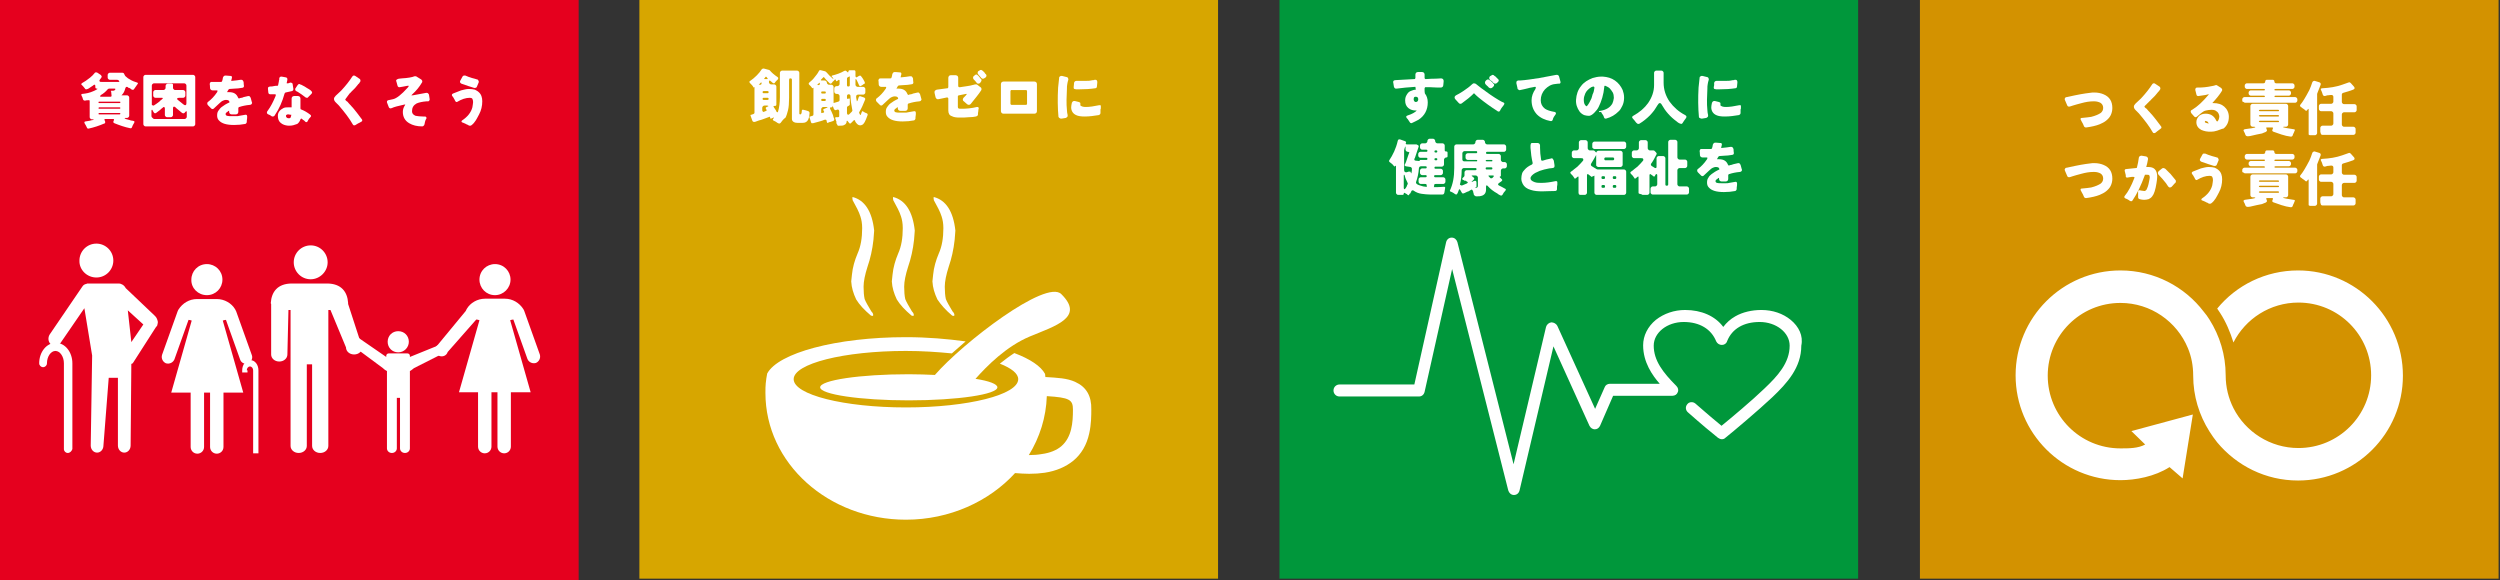 <?xml version="1.0" encoding="utf-8"?>
<!-- Generator: Adobe Illustrator 27.5.0, SVG Export Plug-In . SVG Version: 6.00 Build 0)  -->
<svg version="1.1" id="レイヤー_1" xmlns="http://www.w3.org/2000/svg" xmlns:xlink="http://www.w3.org/1999/xlink" x="0px"
	 y="0px" viewBox="0 0 708.1 164.3" style="enable-background:new 0 0 708.1 164.3;" xml:space="preserve">
<rect x="0" y="0" width="708.1" height="164.3" fill="#333333" stroke="none"/>
<style type="text/css">
	.st0{fill:#E5001E;}
	.st1{fill-rule:evenodd;clip-rule:evenodd;fill:#FFFFFF;}
	.st2{fill:#FFFFFF;}
	.st3{fill:#D7A600;}
	.st4{fill:#00973B;}
	.st5{fill:#D39200;}
</style>
<g>
	<rect class="st0" width="163.9" height="164.3"/>
	<g>
		<g>
			<g>
				<path class="st1" d="M58.6,83.6c2.5,0,4.4-2,4.4-4.4c0-2.5-2-4.4-4.4-4.4c-2.5,0-4.4,2-4.4,4.4C54.1,81.6,56.1,83.6,58.6,83.6z"
					/>
				<path class="st1" d="M71.3,100.5l-4.4-12.3c-0.1-0.2-0.2-0.4-0.3-0.6c-1-1.7-3-2.9-5.2-2.9h-5.6c-2.2,0-4.1,1.2-5.2,2.9
					c-0.1,0.2-0.2,0.3-0.3,0.6l-4.4,12.3c-0.3,1,0.2,2,1.1,2.4c1,0.3,2-0.2,2.4-1.1l4-11.2c0.3,0,0.6,0.1,0.9,0.2l-5.8,20.4H54v15.4
					c0,1,0.8,1.9,1.9,1.9c1,0,1.9-0.8,1.9-1.9v-15.4h1.7v15.4c0,1,0.8,1.9,1.9,1.9c1,0,1.9-0.8,1.9-1.9v-15.4h5.6l-5.8-20.4
					c0.3-0.1,0.6-0.2,0.9-0.2l4,11.2c0.3,1,1.4,1.5,2.4,1.1C71.2,102.5,71.7,101.4,71.3,100.5z"/>
			</g>
			<path class="st2" d="M69.9,104.9c0-0.6,0.4-1.1,0.9-1.1c0.5,0,0.9,0.5,0.9,1.1v23.5h1.5v-23.5c0-1.6-1-2.9-2.3-2.9
				c-1.3,0-2.3,1.3-2.3,2.9v0.6h1.5V104.9z"/>
		</g>
		<g>
			<g>
				<path class="st2" d="M19.2,128.3c-0.6,0-1.1-0.5-1.1-1.1v-24.3c0-1.9-1.1-3.5-2.4-3.5c-1.3,0-2.4,1.6-2.4,3.5
					c0,0.6-0.5,1.1-1.1,1.1c-0.6,0-1.1-0.5-1.1-1.1c0-3.2,2.1-5.8,4.7-5.8c2.6,0,4.7,2.6,4.7,5.8v24.3
					C20.3,127.8,19.8,128.3,19.2,128.3z"/>
			</g>
			<path class="st2" d="M44,89.6c-0.1-0.1-0.2-0.2-0.3-0.3l-8.1-7.7c-0.4-0.8-1.2-1.3-2-1.3c-0.1,0-0.3,0-0.4,0c0,0,0,0,0,0l-8.5,0
				c-0.1,0-0.1,0.1-0.2,0.1c-0.5,0.1-0.9,0.3-1.2,0.8l-9.2,13.5c-0.6,0.9-0.5,2.2,0.4,2.9c0.8,0.7,2,0.5,2.6-0.4l6.8-9.9l2.2,13.4
				l-0.4,25.5c0,1.1,0.8,2,1.8,2s1.8-0.9,1.8-2l1.5-19.2h2.6v19.2c0,1.1,0.8,2,1.8,2c1,0,1.8-0.9,1.8-2l0.2-23.1
				c0.1-0.1,0.2-0.1,0.4-0.2l6.6-10.3c0.1-0.1,0.2-0.2,0.3-0.3c0,0,0,0,0,0c0,0,0,0,0-0.1c0.1-0.1,0.1-0.2,0.1-0.3c0,0,0-0.1,0-0.1
				c0-0.1,0.1-0.2,0.1-0.3c0-0.1,0-0.2,0-0.3c0,0,0-0.1,0-0.1C44.6,90.6,44.4,90,44,89.6z M37.2,96.9l-1-9l4.4,4L37.2,96.9z"/>
			<path class="st1" d="M27.3,78.6c2.7,0,4.8-2.2,4.8-4.8c0-2.7-2.2-4.8-4.8-4.8c-2.7,0-4.8,2.2-4.8,4.8
				C22.4,76.4,24.6,78.6,27.3,78.6z"/>
		</g>
		<g>
			<g>
				<path class="st1" d="M140.2,83.6c-2.5,0-4.4-2-4.4-4.4c0-2.5,2-4.4,4.4-4.4c2.5,0,4.4,2,4.4,4.4
					C144.6,81.6,142.6,83.6,140.2,83.6z"/>
				<path class="st1" d="M123.4,98.4l8.5-10.3c0.1-0.2,0.2-0.4,0.3-0.6c1-1.7,3-2.9,5.2-2.9h5.6c2.2,0,4.1,1.2,5.2,2.9
					c0.1,0.2,0.2,0.3,0.3,0.6l4.4,12.3c0.3,1-0.2,2-1.1,2.4c-1,0.3-2-0.2-2.4-1.1l-4-11.2c-0.3,0-0.6,0.1-0.9,0.2l5.8,20.4h-5.6
					v15.4c0,1-0.8,1.9-1.9,1.9c-1,0-1.9-0.8-1.9-1.9v-15.4h-1.7v15.4c0,1-0.8,1.9-1.9,1.9c-1,0-1.9-0.8-1.9-1.9v-15.4H130l5.8-20.4
					c-0.3-0.1-0.6-0.2-0.9-0.2l-8.1,9.2c-0.3,1-1.4,1.5-2.4,1.1C123.6,100.5,123.1,99.4,123.4,98.4z"/>
			</g>
			<g>
				<path class="st1" d="M112.8,99.8c-1.7,0-3-1.3-3-3c0-1.7,1.3-3,3-3c1.7,0,3,1.3,3,3C115.8,98.4,114.5,99.8,112.8,99.8z"/>
				<path class="st1" d="M100.1,96.1c0.6-0.6,1.4-0.6,1.9-0.1l7.4,5.1v-0.3c0-0.4,0.3-0.7,0.7-0.7h5.3c0.4,0,0.7,0.3,0.7,0.7l0,0.3
					l7.4-3c0.5-0.5,1.3-0.4,1.9,0.1c0.6,0.6,0.6,1.4,0.1,1.9l-8.3,4.2c0,0-0.1,0.1-0.1,0.1c-0.3,0.3-0.7,0.5-1,0.7l0,21.9
					c0,0.7-0.6,1.3-1.4,1.3c-0.8,0-1.4-0.6-1.4-1.3v-14.3h-0.9v14.3c0,0.7-0.6,1.3-1.4,1.3c-0.8,0-1.4-0.6-1.4-1.3l0-21.9
					c-0.4-0.2-0.7-0.4-1-0.7c0,0-0.1-0.1-0.1-0.1L100,98C99.5,97.5,99.6,96.7,100.1,96.1z"/>
			</g>
			<g>
				<path class="st1" d="M76.7,85.8c0.2-3.1,1.9-5.5,6-5.5h9.9c4.1,0,5.8,2.4,6,5.5c0,0.1,0,0.2,0,0.3l4,12.3c0,1.1-1,2-2.3,2
					c-1.3,0-2.3-0.9-2.3-2l-4.4-10.6h-0.6v38.5c0,1.1-1,2-2.3,2c-1.3,0-2.3-0.9-2.3-2v-23.1h-1.5v23.1c0,1.1-1,2-2.3,2
					c-1.3,0-2.3-0.9-2.3-2V87.8h-0.6l-0.3,12.6c0,1.1-1,2-2.3,2c-1.3,0-2.3-0.9-2.3-2V86.1C76.7,86,76.7,85.9,76.7,85.8z"/>
				<path class="st1" d="M88,79.1c-2.7,0-4.8-2.2-4.8-4.8c0-2.7,2.2-4.8,4.8-4.8c2.7,0,4.8,2.2,4.8,4.8C92.8,76.9,90.6,79.1,88,79.1
					z"/>
			</g>
		</g>
	</g>
	<g>
		<path class="st2" d="M24.6,36.1l-0.3-0.6c-0.1-0.2-0.2-0.3-0.3-0.5c-0.1-0.2-0.1-0.3-0.1-0.4c0-0.1,0.2-0.2,0.3-0.2
			c0.4-0.1,0.8-0.1,1.2-0.2c0.4-0.1,0.7-0.2,0.9-0.2c0.2-0.1,0.3-0.1,0.3-0.1c0,0-0.1-0.1-0.3-0.1H26c-0.2,0-0.3-0.1-0.4-0.2
			c-0.1-0.1-0.2-0.2-0.2-0.4v-4.5c0-0.3-0.1-0.4-0.4-0.3c-0.1,0-0.1,0-0.2,0s-0.1,0-0.2,0l-0.5,0.1c-0.1,0-0.3,0-0.4-0.1
			c-0.1-0.1-0.2-0.2-0.2-0.3c-0.1-0.4-0.2-0.7-0.4-1c-0.1-0.3-0.1-0.5,0.2-0.5c1.1-0.1,2.1-0.3,3.2-0.8c0.3-0.1,0.6-0.3,0.8-0.4
			c0.4-0.2,0.4-0.3,0.1-0.3S27,24.9,27,24.7v-0.3c0-0.3-0.1-0.4-0.2-0.4c-0.1,0-0.2,0-0.3,0.1c-0.1,0.1-0.2,0.2-0.4,0.3
			c-0.2,0.1-0.4,0.3-0.6,0.4c-0.5,0.4-0.9,0.5-1.1,0.5s-0.3-0.1-0.4-0.3c-0.2-0.2-0.3-0.4-0.5-0.6l-0.2-0.2l-0.1-0.1
			c-0.3-0.2-0.2-0.4,0.1-0.6c0.6-0.3,1.3-0.8,2.2-1.5c0.5-0.4,1-0.9,1.3-1.3c0.1-0.2,0.3-0.2,0.4-0.2c0.1,0,0.3,0,0.4,0.1l0.9,0.6
			c0.1,0.1,0.2,0.2,0.3,0.4c0,0.1,0,0.3-0.1,0.4l-0.3,0.4c-0.2,0.2-0.3,0.4-0.2,0.6s0.2,0.2,0.6,0.2h4.8c0.2,0,0.3-0.1,0.1-0.3
			c0,0,0,0,0,0l0,0c-0.1-0.2-0.3-0.3-0.5-0.3h-2.1c-0.2,0-0.3-0.1-0.4-0.2c-0.1-0.1-0.2-0.2-0.2-0.4v-0.8c0-0.2,0.1-0.3,0.2-0.4
			c0.1-0.1,0.2-0.2,0.4-0.2h3.5c0.3,0,0.5,0.1,0.6,0.4c0.1,0.3,0.3,0.6,0.6,0.8c0.3,0.3,0.6,0.5,1,0.7c0.6,0.4,1.4,0.7,2.1,0.9
			c0.2,0.1,0.2,0.2,0.1,0.4c0,0-0.1,0.1-0.1,0.1c0,0-0.1,0.1-0.2,0.3c-0.2,0.3-0.4,0.6-0.7,1c-0.1,0.2-0.3,0.3-0.6,0.2
			c-0.1,0-0.2-0.1-0.3-0.2c-0.1-0.1-0.2-0.1-0.3-0.2s-0.2-0.1-0.3-0.1c-0.1,0-0.2-0.1-0.3-0.2c-0.1-0.1-0.2-0.1-0.3-0.1
			c-0.2,0-0.3,0.1-0.4,0.4c-0.2,0.8-0.5,1.4-0.9,1.8c-0.1,0.1-0.2,0.2-0.2,0.2s0.1,0,0.3,0H36c0.2,0,0.3,0.1,0.4,0.2
			c0.1,0.1,0.2,0.2,0.2,0.4v5.2c0,0.2-0.1,0.3-0.2,0.4c-0.1,0.1-0.2,0.2-0.4,0.2h-0.3c-0.3,0-0.4,0-0.4,0.1c0,0,0.1,0.1,0.3,0.2
			c0.4,0.1,0.8,0.2,1.1,0.3c0.3,0.1,0.6,0.2,0.9,0.2c0.5,0.1,0.6,0.2,0.4,0.6c-0.1,0.2-0.4,0.6-0.6,1.2c-0.1,0.3-0.3,0.4-0.6,0.3
			c-1.5-0.3-2.9-0.8-4.4-1.4c-0.2-0.1-0.3-0.2-0.3-0.3s0-0.3,0.1-0.4c0.1-0.2,0.1-0.3,0.1-0.4c-0.1-0.1-0.2-0.1-0.4-0.1H30
			c-0.2,0-0.3,0-0.4,0.1c-0.1,0.1,0,0.2,0.1,0.4c0.1,0.2,0.1,0.3,0.1,0.5c0,0.1-0.1,0.3-0.3,0.3c-1.4,0.6-2.9,1.1-4.3,1.4
			C24.9,36.5,24.7,36.4,24.6,36.1z M28.1,29.2h5.8c0.1,0,0.2-0.1,0.2-0.2c0-0.2-0.1-0.2-0.2-0.2h-5.8c-0.2,0-0.2,0.1-0.2,0.2
			C27.9,29.1,27.9,29.2,28.1,29.2z M28.1,30.8h5.8c0.1,0,0.2-0.1,0.2-0.2s-0.1-0.2-0.2-0.2h-5.8c-0.1,0-0.2,0.1-0.2,0.2
			S27.9,30.8,28.1,30.8z M28.1,32.4h5.8c0.1,0,0.2-0.1,0.2-0.2s-0.1-0.2-0.2-0.2h-5.8c-0.1,0-0.2,0.1-0.2,0.2S27.9,32.4,28.1,32.4z
			 M28.8,27.4h2.5c0.2,0,0.3-0.1,0.3-0.3l-0.1-1c0-0.1,0-0.2-0.1-0.2c0-0.2,0-0.2,0.2-0.2H32c0.3,0,0.5-0.1,0.6-0.3
			c0,0,0-0.1,0.1-0.1c0-0.1,0-0.1,0-0.1c0,0-0.1-0.1-0.2-0.1h-1.6c-0.2,0-0.3,0.1-0.4,0.2c-0.6,0.7-1.2,1.2-1.9,1.6
			C28.2,27.3,28.2,27.4,28.8,27.4z"/>
		<path class="st2" d="M40.6,35.2V21.8c0-0.2,0.1-0.3,0.2-0.4s0.2-0.2,0.4-0.2h13.5c0.2,0,0.3,0.1,0.4,0.2s0.2,0.2,0.2,0.4v13.4
			c0,0.2-0.1,0.3-0.2,0.4c-0.1,0.1-0.2,0.2-0.4,0.2H41.2c-0.2,0-0.3-0.1-0.4-0.2C40.7,35.5,40.6,35.4,40.6,35.2z M43.4,29.9
			c0.1,0,0.2,0,0.3-0.1c0.1-0.1,0.2-0.1,0.3-0.2s0.2-0.1,0.3-0.2c0.7-0.5,1.1-0.8,1.2-1l0.3-0.2c0,0,0.1-0.1,0.1-0.1
			c0.2-0.1,0.2-0.2,0.2-0.3c0-0.1-0.2-0.1-0.4-0.1H44c-0.2,0-0.3-0.1-0.4-0.2s-0.2-0.2-0.2-0.4v-1c0-0.2,0.1-0.3,0.2-0.4
			c0.1-0.1,0.2-0.2,0.4-0.2h2.3c0.2,0,0.3-0.1,0.4-0.2c0.1-0.1,0.2-0.2,0.2-0.4v-0.6c0-0.2,0.1-0.3,0.2-0.4c0.1-0.1,0.2-0.2,0.4-0.2
			h1.1c0.2,0,0.3,0.1,0.4,0.2C49,24,49,24.1,49,24.3v0.6c0,0.2,0.1,0.3,0.2,0.4c0.1,0.1,0.2,0.2,0.4,0.2h2.3c0.2,0,0.3,0.1,0.4,0.2
			c0.1,0.1,0.2,0.2,0.2,0.4v1c0,0.2-0.1,0.3-0.2,0.4s-0.2,0.2-0.4,0.2h-1.2c-0.3,0-0.5,0.1-0.5,0.2c-0.1,0.1,0,0.3,0.3,0.5
			c0.4,0.3,0.9,0.7,1.5,1.2c0.2,0.1,0.3,0.2,0.4,0.2c0.3,0,0.4-0.2,0.4-0.6v-5c0-0.2-0.1-0.3-0.2-0.4c-0.1-0.1-0.2-0.2-0.4-0.2h-8.6
			c-0.2,0-0.3,0.1-0.4,0.2c-0.1,0.1-0.2,0.2-0.2,0.4v5.5C43.1,29.7,43.2,29.9,43.4,29.9z M43.7,33.7h8.6c0.2,0,0.3-0.1,0.4-0.2
			c0.1-0.1,0.2-0.2,0.2-0.4v-1.2c0-0.2,0-0.4-0.1-0.4s-0.2,0.1-0.3,0.2c0,0-0.1,0.1-0.1,0.1c-0.1,0.2-0.3,0.3-0.4,0.3
			c-0.1,0-0.3,0-0.4-0.1c-0.1-0.1-0.3-0.2-0.4-0.3c-0.1-0.1-0.3-0.3-0.7-0.6c-0.4-0.3-0.6-0.5-0.8-0.7c-0.1-0.1-0.3-0.2-0.4-0.2
			c-0.2,0-0.3,0.2-0.3,0.5v1.9c0,0.2-0.1,0.3-0.2,0.4c-0.1,0.1-0.2,0.2-0.4,0.2h-1.1c-0.2,0-0.3-0.1-0.4-0.2
			c-0.1-0.1-0.2-0.2-0.2-0.4v-1.8c0-0.3-0.1-0.5-0.3-0.5c-0.1,0-0.2,0.1-0.3,0.2c-0.1,0.1-0.3,0.2-0.5,0.4c-0.2,0.2-0.4,0.4-0.6,0.5
			c-0.6,0.5-0.9,0.7-1.1,0.7c-0.1,0-0.2-0.1-0.3-0.2l-0.2-0.3c0-0.1-0.1-0.1-0.1-0.2c0,0-0.1-0.1-0.1-0.2s-0.1-0.1-0.2-0.1
			c0,0-0.1,0.1-0.1,0.2v1.6c0,0.2,0.1,0.3,0.2,0.4C43.4,33.6,43.5,33.7,43.7,33.7z"/>
		<path class="st2" d="M60,23.2l0.5,0H61c0.5,0,1,0,1.6,0c0.2,0,0.3-0.1,0.3-0.2c0.1-0.3,0.2-0.6,0.2-0.8c0-0.2,0.1-0.4,0.2-0.5
			c0.1-0.2,0.3-0.3,0.5-0.3c0,0,0.5,0,1.4,0.1c0.2,0,0.3,0,0.4,0.1c0.1,0.1,0.1,0.2,0.1,0.3c0,0.1,0,0.2-0.1,0.5
			c0,0.2-0.1,0.3-0.1,0.4c0,0.1,0,0.1,0,0.1c0,0,0,0,0.1,0c0,0,0,0,0.1,0c1.1-0.1,1.9-0.2,2.4-0.3c0.1,0,0.1,0,0.2,0
			c0.1,0,0.3,0,0.4,0.1c0.1,0.1,0.2,0.3,0.3,0.5c0,0.7,0.1,1.1,0.1,1.1c0,0.1,0,0.3-0.1,0.4c-0.1,0.1-0.3,0.2-0.6,0.2
			c-0.6,0.1-1.3,0.2-2,0.2l-1.4,0.1c-0.1,0-0.2,0.1-0.3,0.2l-0.4,0.7c0,0,0.1,0,0.2,0c0.1,0,0.2,0,0.4,0c1.3,0,2.1,0.5,2.5,1.5
			c0.1,0.2,0.2,0.3,0.3,0.3c0,0,0.1,0,0.2-0.1c0.1,0,0.3-0.1,0.5-0.1s0.4-0.1,0.6-0.2l1.3-0.3c0.1,0,0.2,0,0.2,0s0.2,0,0.2,0.1
			c0.1,0.1,0.2,0.2,0.3,0.4l0.3,1.1c0,0.1,0.1,0.2,0.1,0.3c0,0.1,0,0.2-0.1,0.3c-0.1,0.2-0.3,0.3-0.5,0.3c-1.1,0.1-2.1,0.3-3,0.6
			c-0.1,0-0.1,0-0.2,0.1c0,0.1-0.1,0.1-0.1,0.2v1.1c0,0.2-0.1,0.4-0.2,0.5c-0.1,0.1-0.3,0.2-0.5,0.2h-1.2c-0.2,0-0.4-0.1-0.5-0.2
			c-0.1-0.1-0.2-0.3-0.2-0.5v-0.1c0-0.1,0-0.1,0-0.2s0,0-0.1,0c-0.1,0-0.2,0.1-0.3,0.2c-0.1,0.1-0.2,0.2-0.3,0.2
			c-0.2,0.2-0.3,0.3-0.3,0.5c0,0.2,0.1,0.4,0.4,0.5c0.3,0.1,0.8,0.1,1.3,0.1s1,0,1.3,0c0.3,0,0.6,0,0.9-0.1c0.6-0.1,1.2-0.2,1.7-0.3
			c0,0,0.1,0,0.1,0c0.1,0,0.2,0,0.3,0.1c0,0.1,0.1,0.2,0.1,0.3c0,0,0,0.1,0,0.1s0,0.1,0,0.3c0,0,0,0.3-0.1,0.9v0.3v0
			c0,0.3-0.2,0.5-0.4,0.6h0c-1,0.2-2.1,0.3-3.2,0.3c-2.1,0-3.5-0.4-4.3-1.3c-0.4-0.4-0.5-0.9-0.5-1.4c0-0.6,0.1-1,0.4-1.4
			s0.5-0.7,0.9-1c0.5-0.4,1.3-0.9,2.2-1.3c0-0.2-0.1-0.4-0.2-0.5c-0.1-0.1-0.4-0.2-0.7-0.2c-0.1,0-0.1,0-0.2,0
			c-0.2,0-0.5,0.1-0.7,0.2c-0.3,0.1-0.7,0.4-1.1,0.8c0,0-0.5,0.5-1.5,1.4c-0.1,0.1-0.2,0.2-0.4,0.2s-0.3-0.1-0.4-0.2l-0.9-0.9
			c-0.1-0.1-0.2-0.3-0.2-0.5c0-0.2,0.1-0.4,0.3-0.5c0.8-0.6,1.7-1.5,2.5-2.7c0.1-0.2,0.1-0.3,0.1-0.3c0,0,0-0.1,0-0.1
			c0-0.1-0.1-0.1-0.3-0.1c0,0-0.1,0-0.4,0c-0.2,0-0.5,0-0.7,0c-0.2,0-0.4-0.1-0.5-0.2s-0.2-0.3-0.2-0.4c0-0.8-0.1-1.2-0.1-1.2
			c0-0.2,0.1-0.3,0.2-0.5C59.7,23.2,59.8,23.2,60,23.2z"/>
		<path class="st2" d="M81.2,23.5c0,0.1,0,0.1,0.1,0.1c0,0,0.1,0,0.1,0c0.1,0,0.1,0,0.2,0c0.1,0,0.3-0.1,0.6-0.2c0.1,0,0.1,0,0.2,0
			c0.1,0,0.3,0.1,0.4,0.2c0.1,0.1,0.1,0.2,0.1,0.3c0.1,0.8,0.2,1.2,0.2,1.3c0,0.3-0.1,0.5-0.4,0.6c-0.4,0.1-1,0.2-1.8,0.4
			c-0.1,0-0.2,0.1-0.3,0.3c-0.6,2.2-1.5,4.3-2.8,6.2c-0.1,0.2-0.3,0.3-0.5,0.3s-0.3,0-0.4-0.1c-0.2-0.2-0.6-0.4-0.9-0.5
			c-0.3-0.1-0.4-0.3-0.4-0.6c0-0.1,0.1-0.3,0.2-0.4c0.9-1.2,1.6-2.6,2.3-4.3c0-0.1,0-0.1,0-0.2c0,0,0-0.1,0-0.1c0,0-0.1-0.1-0.1-0.1
			c0,0-0.1,0-0.2,0c-0.1,0-0.2,0-0.3,0s-0.3,0-0.5,0c-0.2,0-0.3,0-0.4,0c-0.1,0-0.3,0-0.4-0.1s-0.2-0.2-0.2-0.4l-0.1-1
			c0,0,0-0.1,0-0.1c0-0.2,0-0.3,0.1-0.4c0.1-0.1,0.3-0.2,0.6-0.2c0.3,0,0.6,0,0.9-0.1s0.7-0.1,1-0.1c0.2,0,0.3-0.1,0.3-0.3
			c0.1-0.5,0.2-0.9,0.2-1c0-0.1,0-0.3,0.1-0.4c0-0.1,0-0.3,0-0.4s0.1-0.3,0.2-0.4c0.1-0.1,0.3-0.1,0.4-0.1c0,0,0.1,0,0.1,0l1.1,0.2
			c0.2,0,0.3,0.1,0.4,0.2c0.1,0.1,0.1,0.3,0.1,0.4c0,0,0,0.2-0.1,0.6C81.3,23.2,81.2,23.5,81.2,23.5z M82,35.6c-0.1,0-0.3,0-0.4,0h0
			c-0.9-0.1-1.5-0.3-2.1-0.8c-0.6-0.5-0.8-1.2-0.8-2v0c0-1,0.6-1.7,1.6-2.2c0.4-0.2,0.9-0.2,1.5-0.2c0.1,0,0.2,0,0.3,0h0.2l0.2,0
			c0,0,0.1,0,0.1,0c0,0,0,0,0-0.1v-2.4c0-0.2,0.1-0.4,0.2-0.5c0.1-0.1,0.3-0.2,0.5-0.2h1.1c0.2,0,0.4,0.1,0.5,0.2
			c0.1,0.1,0.2,0.3,0.2,0.5v2.8c0,0.2,0.1,0.3,0.2,0.3c0.8,0.3,1.7,0.8,2.6,1.5c0.1,0.1,0.2,0.2,0.2,0.3s0,0.2-0.1,0.3
			c-0.4,0.4-0.6,0.7-0.7,0.9l-0.2,0.4c-0.1,0.1-0.2,0.2-0.3,0.2c-0.1,0-0.2,0-0.3-0.1c-0.1-0.1-0.2-0.2-0.3-0.3s-0.2-0.2-0.3-0.2
			s-0.2-0.1-0.2-0.2c-0.1-0.1-0.2-0.1-0.3-0.2l-0.1,0c-0.1,0-0.1,0.1-0.2,0.2c-0.2,0.6-0.5,1-0.9,1.3h0C83.4,35.4,82.8,35.6,82,35.6
			z M81.7,32.4c-0.2,0-0.4,0-0.5,0.1C81,32.6,81,32.7,81,32.9c0,0.1,0.1,0.3,0.2,0.4c0.1,0.1,0.3,0.2,0.6,0.2c0.3,0,0.4-0.1,0.5-0.2
			c0.1-0.1,0.1-0.4,0.2-0.7c0,0,0,0,0-0.1c0,0,0,0-0.1,0l-0.2,0h0C81.9,32.4,81.7,32.4,81.7,32.4z M87.3,27.5
			c-0.1,0.2-0.2,0.2-0.4,0.2c-0.2,0-0.4-0.1-0.6-0.3c-0.5-0.4-1.2-0.9-2-1.4c-0.1,0-0.2-0.1-0.2-0.1c0,0-0.1,0-0.2-0.1
			c-0.2-0.1-0.3-0.3-0.3-0.5c0-0.1,0-0.2,0.1-0.3l0.6-0.9c0.1-0.1,0.2-0.2,0.3-0.3c0.1,0,0.1,0,0.2,0c0.1,0,0.2,0,0.2,0.1
			c0.1,0,0.2,0.1,0.3,0.1c0.1,0,0.2,0.1,0.4,0.2c0.4,0.2,0.8,0.4,1.2,0.7c0.5,0.3,0.9,0.5,1.1,0.7c0.2,0.2,0.4,0.4,0.4,0.6
			c0,0.1-0.1,0.3-0.2,0.4L87.3,27.5z"/>
		<path class="st2" d="M100.7,35.4c-0.1,0.1-0.2,0.1-0.4,0.1s-0.3-0.1-0.4-0.3c-0.9-1.6-2.2-3.3-3.9-5.3c-0.3-0.3-0.6-0.6-0.9-0.9
			c-0.3-0.3-0.5-0.6-0.5-1c0-0.3,0.2-0.6,0.5-0.9c0.4-0.4,0.9-0.8,1.5-1.4c1.4-1.5,2.4-2.8,3.1-3.9c0.1-0.2,0.3-0.4,0.5-0.4
			c0.2,0,0.3,0,0.4,0.1l1.2,0.8c0.2,0.1,0.3,0.3,0.3,0.5c0,0.1,0,0.3-0.1,0.4c-0.1,0.1-0.2,0.2-0.2,0.3c-0.1,0.1-0.1,0.2-0.3,0.3
			c-0.1,0.1-0.2,0.3-0.4,0.5c-0.2,0.2-0.3,0.4-0.5,0.6l-1.1,1.1c-0.2,0.2-0.3,0.4-0.5,0.5L97.9,28c-0.1,0.1-0.1,0.1-0.1,0.2
			c0,0.1,0.1,0.2,0.2,0.3c0.1,0.1,0.2,0.2,0.4,0.3c0.4,0.5,0.7,0.8,0.9,1s0.4,0.5,0.8,0.9c0.5,0.6,1.3,1.6,2.4,3.1
			c0.1,0.1,0.1,0.2,0.1,0.3c0,0.2-0.1,0.3-0.3,0.4C101.5,34.9,101,35.2,100.7,35.4z"/>
		<path class="st2" d="M119.8,33l0.6,0c0.1,0,0.2,0,0.2,0.1c0.1,0.1,0.2,0.1,0.2,0.3c0,0.1,0,0.2-0.1,0.3c0,0-0.1,0.1-0.1,0.2
			c0,0.1-0.1,0.1-0.1,0.2c-0.1,0.4-0.2,0.6-0.2,0.8s-0.1,0.3-0.1,0.4c0,0.1-0.1,0.2-0.2,0.3c-0.1,0.1-0.2,0.2-0.4,0.2
			c-1.5,0-2.7-0.3-3.7-0.9c-1.2-0.7-1.8-1.8-1.8-3.2c0-0.7,0.2-1.3,0.6-1.9c0-0.1,0.1-0.1,0.1-0.2c-0.1,0-0.1,0-0.2,0
			c-1.8,0.4-3,0.7-3.6,1c-0.1,0-0.2,0.1-0.3,0.1c-0.3,0-0.5-0.1-0.6-0.4l-0.5-1.3c0-0.1,0-0.1,0-0.2c0-0.2,0.1-0.3,0.3-0.4
			c0,0,0.5-0.1,1.4-0.3c1-0.2,2.4-1.3,4.1-3.2c0.1-0.1,0.2-0.2,0.3-0.4c0.1-0.1,0.1-0.1,0.1-0.2c0,0-0.1,0-0.1,0c-0.1,0-0.2,0-0.3,0
			c-0.9,0.2-1.6,0.3-2.2,0.4c0,0-0.1,0-0.1,0c-0.1,0-0.2,0-0.3-0.1c-0.1-0.1-0.2-0.2-0.2-0.3l-0.3-1.1c0-0.1-0.1-0.2-0.1-0.3
			c0-0.1,0-0.2,0.1-0.3c0.1-0.1,0.3-0.2,0.6-0.3l0.9-0.1c1.7-0.1,2.9-0.3,3.6-0.6c0.1,0,0.2,0,0.3,0c0.1,0,0.2,0,0.3,0.1l1.3,0.8
			c0.1,0.1,0.2,0.2,0.3,0.4c0,0.1,0,0.1,0,0.2c0,0.1,0,0.2-0.1,0.3c-0.7,1.2-1.6,2.3-2.7,3.3c-0.1,0.1-0.2,0.2-0.3,0.3
			c0,0,0.1,0,0.1,0s0.2,0,0.3,0l3.8-0.7c0,0,0.1,0,0.1,0c0.1,0,0.3,0,0.4,0.1c0.1,0.1,0.2,0.2,0.3,0.4l0.2,1.3c0,0,0,0.1,0,0.1
			c0,0.1-0.1,0.3-0.2,0.4c-0.1,0.1-0.2,0.1-0.3,0.1h-0.4c-1.2,0.1-2.1,0.3-2.8,0.6c-0.9,0.5-1.3,1.2-1.3,2.2c0,0.6,0.3,1,1,1.3
			C118.3,32.9,119,33,119.8,33z"/>
		<path class="st2" d="M133.5,35.5c-0.1,0.1-0.2,0.1-0.4,0.1c-0.1,0-0.3,0-0.4-0.1c-0.1-0.1-0.2-0.2-0.4-0.2
			c-0.2-0.1-0.5-0.3-0.8-0.4s-0.4-0.2-0.5-0.2c-0.1,0-0.2-0.1-0.2-0.1c0-0.1-0.1-0.1-0.1-0.2c0-0.1,0.1-0.2,0.2-0.3
			c1.5-1,2.5-2.2,2.9-3.7c0.1-0.7,0.2-1.2,0.2-1.5c0-0.4-0.1-0.7-0.2-0.9c-0.1-0.2-0.4-0.3-0.7-0.3c-0.6,0-1.2,0.1-1.8,0.3
			c-0.6,0.2-1.2,0.5-1.7,0.8c-0.1,0.1-0.2,0.1-0.3,0.1c-0.1,0-0.2-0.1-0.3-0.2c-0.1-0.1-0.1-0.2-0.1-0.2c0,0-0.1-0.1-0.1-0.2
			c-0.1-0.1-0.2-0.4-0.4-0.7c-0.1-0.1-0.2-0.3-0.3-0.4c-0.1-0.1-0.1-0.2-0.1-0.3c0-0.2,0.1-0.3,0.3-0.4c0.8-0.3,1.6-0.6,2.3-0.9
			c0.8-0.2,1.5-0.4,2.2-0.4c0.7,0,1.3,0.1,1.7,0.2c0.4,0.2,0.8,0.4,1.1,0.7c0.7,0.6,1,1.5,1,2.6c0,1.3-0.3,2.6-0.9,3.7
			S134.6,34.7,133.5,35.5z M131.4,21.4c0.1,0,0.1,0,0.2,0s0.1,0,0.2,0c0.6,0.3,1.3,0.5,1.9,0.7c0.7,0.2,1,0.3,1.1,0.3
			s0.2,0.1,0.3,0.1c0.2,0,0.3,0.1,0.4,0.3c0,0.1,0.1,0.2,0.1,0.2s0,0.2,0,0.3l-0.5,1.2c-0.1,0.3-0.3,0.4-0.6,0.4c-0.1,0-0.1,0-0.2,0
			c-1-0.3-2.2-0.7-3.6-1.2c-0.2-0.1-0.3-0.2-0.4-0.4c0-0.1,0-0.1,0-0.2c0-0.1,0-0.2,0.1-0.3l0.6-1.1
			C131.1,21.5,131.3,21.4,131.4,21.4z"/>
	</g>
</g>
<g>
	<g>
		<rect x="181.1" class="st3" width="163.9" height="163.9"/>
		<g>
			<path class="st2" d="M246.7,89.4c0.3,0.1,0.5,0.1,0.6,0c0.1-0.4-0.1-0.8-0.5-1.2c-0.9-1.5-1.6-2.7-1.9-3.5
				c-0.2-0.9-0.3-2.1-0.3-3.5c0-1.5,0.4-3.4,1.1-5.6c0.8-2.3,1.4-4.9,1.7-7.7l0.2-2.6c-0.6-5.5-2.7-8.6-6.1-9.5
				c-0.1,0.1-0.1,0.4,0,0.9c1,1.8,1.8,3.3,2.2,4.6c0.3,0.9,0.5,2,0.5,3.3c0,2.8-0.4,5.2-1.3,7.2c-0.8,1.9-1.4,3.9-1.6,6l-0.2,1.9
				c0.1,1.8,0.6,3.4,1.4,5.1C243.4,86.3,244.8,87.8,246.7,89.4z"/>
			<path class="st2" d="M258.2,89.4c0.3,0.1,0.5,0.1,0.6,0c0.1-0.4-0.1-0.8-0.5-1.2c-0.9-1.5-1.6-2.7-1.9-3.5
				c-0.2-0.9-0.3-2.1-0.3-3.5c0-1.5,0.4-3.4,1.1-5.6c0.8-2.3,1.4-4.9,1.7-7.7l0.2-2.6c-0.6-5.5-2.7-8.6-6.1-9.5
				c-0.1,0.1-0.1,0.4,0,0.9c1,1.8,1.8,3.3,2.2,4.6c0.3,0.9,0.5,2,0.5,3.3c0,2.8-0.4,5.2-1.3,7.2c-0.8,1.9-1.4,3.9-1.6,6l-0.2,1.9
				c0.1,1.8,0.6,3.4,1.4,5.1C254.9,86.3,256.3,87.8,258.2,89.4z"/>
			<path class="st2" d="M269.7,89.4c0.3,0.1,0.5,0.1,0.6,0c0.1-0.4-0.1-0.8-0.5-1.2c-0.9-1.5-1.6-2.7-1.9-3.5
				c-0.2-0.9-0.3-2.1-0.3-3.5c0-1.5,0.4-3.4,1.1-5.6c0.8-2.3,1.4-4.9,1.7-7.7l0.2-2.6c-0.6-5.5-2.7-8.6-6.1-9.5
				c-0.1,0.1-0.1,0.4,0,0.9c1,1.8,1.8,3.3,2.2,4.6c0.3,0.9,0.5,2,0.5,3.3c0,2.8-0.4,5.2-1.3,7.2c-0.8,1.9-1.4,3.9-1.6,6l-0.2,1.9
				c0.1,1.8,0.6,3.4,1.4,5.1C266.5,86.3,267.8,87.8,269.7,89.4z"/>
			<path class="st2" d="M264.8,106.2c-2.3-0.1-4.8-0.2-7.4-0.2c-13.9,0-25.1,1.7-25.1,3.7c0,2,11.3,3.7,25.1,3.7
				c13.9,0,25.1-1.7,25.1-3.7c0-0.9-2.3-1.8-6.2-2.4c3.2-3.6,8.7-9.2,15.4-12c7.2-3,15.6-5.4,8.9-12
				C296.3,79,272.7,97.1,264.8,106.2z"/>
			<path class="st2" d="M304.6,108.2c-2.3-1.1-5.2-1.2-8.3-1.4c-0.1,0-0.1,0-0.2,0c0-0.3-0.1-0.6-0.1-0.9c-1.2-2.2-4.2-4.2-8.7-5.9
				c-1.4,0.9-2.7,1.9-4.1,3c3.3,1.3,5.2,2.8,5.2,4.4c0,4.4-14.2,8-31.8,8s-31.8-3.6-31.8-8c0-4.4,14.2-8,31.8-8c4.6,0,9,0.3,13,0.7
				c1.3-1.1,2.6-2.3,3.9-3.4c-5.1-0.7-10.8-1.2-16.9-1.2c-19.8,0-36.2,4.5-39.3,10.3c-0.2,0.9-0.3,1.8-0.4,2.7c0,0,0-0.1,0-0.1
				c-0.1,0.9-0.1,1.9-0.1,2.9c0,19.9,17.8,35.9,39.8,35.9c12.4,0,23.6-5.2,30.9-13.2c1.4,0.1,2.7,0.2,4,0.2c1.6,0,3-0.1,4.4-0.3
				c3.3-0.5,6-1.7,8.1-3.4c2.3-1.9,3.8-4.5,4.5-7.7c0.6-2.6,0.6-5.2,0.6-6.8C309.2,112.2,307.7,109.6,304.6,108.2z M300.6,126.4
				c-1.3,1.1-3.2,1.9-5.5,2.2c-1.1,0.2-2.3,0.3-3.7,0.3c3.1-5,4.9-10.7,5.1-16.7c6.4,0.4,7.4,1,7.4,3.8
				C303.9,119.7,303.6,123.8,300.6,126.4z"/>
		</g>
	</g>
	<g>
		<path class="st2" d="M221.1,34.8c-0.1,0.1-0.2,0.2-0.4,0.2c-0.1,0-0.3-0.1-0.5-0.2c-0.2-0.2-0.6-0.4-1.2-0.7
			c-0.1-0.1-0.1-0.2-0.1-0.3l0.3-0.4c0-0.1,0.1-0.1,0-0.1c0,0-0.1,0-0.1,0l-0.7,0.3c-0.1,0.1-0.2,0-0.2-0.1l-0.1-0.3
			c0-0.1-0.1-0.2-0.2-0.1c-1.4,0.5-2.3,0.9-2.9,1c-0.5,0.2-0.9,0.3-1.1,0.4c-0.4,0.1-0.7,0-0.8-0.3l-0.5-1.4c-0.1-0.2,0-0.3,0.2-0.3
			l0.6-0.2c0.2-0.1,0.3-0.2,0.3-0.4v-7.2c0,0,0-0.1-0.1,0l-0.1,0.1c0,0-0.1,0-0.1-0.1c-0.2-0.4-0.5-0.7-1-1.2
			c-0.2-0.2-0.2-0.5,0.1-0.6c0.6-0.4,1.2-0.9,1.8-1.5c0.6-0.6,1.1-1.2,1.4-1.7c0.1-0.2,0.4-0.3,0.6-0.3l1.5,0.4
			c0.1,0,0.2,0.1,0.3,0.2c0.5,0.6,1.2,1.2,2.1,1.8c0.3,0.2,0.3,0.4,0.1,0.7c-0.1,0.1-0.1,0.1-0.2,0.2c-0.1,0.1-0.1,0.1-0.2,0.2
			c-0.1,0.1-0.3,0.3-0.4,0.5c-0.1,0.2-0.2,0.2-0.3,0.2s-0.2,0-0.3-0.1l-0.7-0.6c-0.1-0.1-0.2-0.1-0.2-0.1c-0.1,0-0.2,0.1-0.2,0.3
			v0.2c0,0.2,0.1,0.3,0.2,0.4c0.1,0.1,0.2,0.2,0.4,0.2h0.9c0.2,0,0.3,0.1,0.4,0.2c0.1,0.1,0.2,0.2,0.2,0.4v5c0,0.2,0,0.3-0.1,0.4
			c-0.1,0.1-0.2,0.1-0.4,0.1c-0.2,0-0.3,0-0.3,0.1c0,0.1,0,0.2,0.1,0.3c0.1,0.1,0.1,0.2,0.2,0.3c0.1,0.1,0.1,0.2,0.2,0.3
			s0.1,0.2,0.2,0.3c0.1,0.4,0.3,0.5,0.4,0.5c0.1,0,0.2-0.1,0.2-0.3c0.3-1,0.5-2.4,0.5-4v-6.9c0-0.2,0.1-0.3,0.2-0.4
			c0.1-0.1,0.2-0.2,0.4-0.2h4.3c0.2,0,0.3,0.1,0.4,0.2c0.1,0.1,0.2,0.2,0.2,0.4v11.5c0,0.2,0.1,0.3,0.3,0.3c0.2,0,0.4-0.3,0.4-1
			c0-0.3,0.2-0.4,0.5-0.3c0.5,0.1,0.8,0.2,1.1,0.3c0.4,0.1,0.6,0.3,0.6,0.6c0,0.3-0.1,0.7-0.1,1c-0.1,0.3-0.2,0.7-0.3,0.9
			c-0.3,0.6-0.8,0.9-1.6,0.9h-1.4c-0.5,0-0.8-0.1-1-0.2c-0.4-0.2-0.6-0.5-0.6-0.9V22.6c0-0.1,0-0.2-0.1-0.3
			c-0.1-0.1-0.2-0.1-0.3-0.1s-0.3,0-0.3,0.1s-0.1,0.2-0.1,0.3v5.1c0,1.5-0.1,2.7-0.3,3.5s-0.4,1.5-0.7,2.1
			C221.8,33.8,221.5,34.3,221.1,34.8z M215.1,24h0.2c0.1,0,0.2,0,0.3-0.1s0.1-0.2,0.1-0.3v-0.1c0-0.2-0.1-0.2-0.2-0.1l-0.5,0.5
			C214.9,23.9,214.9,24,215.1,24z M216.3,26.4h1.1c0.2,0,0.3-0.1,0.3-0.3s-0.1-0.3-0.3-0.3h-1.1c-0.2,0-0.3,0.1-0.3,0.3
			S216.1,26.4,216.3,26.4z M216.3,28.3h1.1c0.2,0,0.3-0.1,0.3-0.3s-0.1-0.3-0.3-0.3h-1.1c-0.2,0-0.3,0.1-0.3,0.3
			S216.1,28.3,216.3,28.3z M216.3,31.7l0.7-0.3c0.1,0,0.2-0.1,0.1-0.3l-0.2-0.4c-0.1-0.1,0-0.2,0.1-0.3l0.4-0.2
			c0.2-0.1,0.3-0.1,0.2-0.2c0,0-0.1-0.1-0.3-0.1h-0.8c-0.2,0-0.3,0.1-0.4,0.2c-0.1,0.1-0.2,0.2-0.2,0.4v0.8
			C216,31.6,216.1,31.7,216.3,31.7z M216.6,22.4h0.7c0.2,0,0.2-0.1,0.1-0.2l-0.3-0.4c-0.1-0.1-0.2-0.1-0.3,0l-0.1,0.2l-0.2,0.2
			C216.4,22.4,216.4,22.4,216.6,22.4z"/>
		<path class="st2" d="M236.9,34.9c0-0.1,0-0.1,0-0.2s0-0.1,0-0.2c0-0.1,0-0.2-0.1-0.3c0-0.1-0.1-0.2-0.1-0.3c0-0.1,0-0.2-0.1-0.2
			c0,0,0-0.1,0-0.2c-0.1-0.2,0-0.3,0.2-0.3h0.4c0.2,0,0.3,0,0.4-0.1c0.1,0,0.1-0.2,0.1-0.4v-1.2c0-0.2-0.1-0.3-0.2-0.4
			c-0.1-0.1-0.3-0.1-0.5,0c0,0-0.1,0-0.2,0.1c-0.1,0-0.2,0-0.3,0c-0.1-0.1-0.2-0.2-0.3-0.3l-0.3-0.8c-0.1-0.2-0.1-0.2-0.1,0
			s-0.1,0.3-0.3,0.3h-0.1c-0.1,0-0.2,0-0.3,0.1c0,0.1,0,0.2,0,0.3c0.1,0.3,0.3,0.5,0.4,0.8c0.1,0.2,0.2,0.5,0.3,0.7
			c0.1,0.2,0.2,0.4,0.2,0.6c0.1,0.4,0.2,0.6,0.3,0.8c0,0.1,0,0.3-0.1,0.4c-0.1,0.1-0.2,0.2-0.3,0.2c-0.1,0-0.2,0.1-0.3,0.1
			s-0.2,0.1-0.3,0.1s-0.2,0.1-0.4,0.1c-0.1,0-0.2,0.1-0.4,0.2c-0.1,0.1-0.2,0-0.3-0.2l-0.1-0.5c-0.1-0.2-0.2-0.2-0.4-0.2
			s-0.4,0.1-0.6,0.2s-0.4,0.1-0.6,0.2l-2.2,0.6c-0.2,0-0.3,0-0.4,0c-0.1-0.1-0.2-0.2-0.2-0.3l-0.4-1.3c-0.1-0.2,0-0.3,0.2-0.3
			l0.3-0.1l0.3-0.1c0.2,0,0.3-0.2,0.3-0.4v-7.5c0-0.1,0-0.1-0.1,0l-0.1,0.1l0,0c0,0-0.1,0-0.2-0.1s-0.2-0.3-0.3-0.4
			c-0.2-0.2-0.3-0.3-0.3-0.3l-0.2-0.2c-0.2-0.2-0.2-0.4,0-0.6s0.5-0.4,0.8-0.7c0.2-0.2,0.5-0.5,0.7-0.8c0.5-0.6,0.9-1.1,1.2-1.7
			c0.1-0.3,0.4-0.4,0.6-0.3l1.2,0.3c0.1,0,0.3,0.2,0.5,0.4c0.4,0.5,1,1.1,1.7,1.7c0.2,0.1,0.2,0.1,0.1-0.1l-0.2-0.3l-0.2-0.2
			c-0.1-0.1-0.1-0.2,0.1-0.3c1.2-0.3,2.4-0.7,3.4-1.3c0.1,0,0.2-0.1,0.3-0.1c0.1,0,0.3,0.1,0.4,0.2l0.2,0.2c0.1,0.1,0.1,0.1,0.2,0.1
			c0,0,0.1-0.1,0.1-0.2s0-0.2,0.1-0.3c0.1-0.1,0.2-0.1,0.3-0.1h1.1c0.2,0,0.3,0,0.4,0.1c0.1,0.1,0.1,0.2,0.1,0.4v0.5l0,0.6
			c0,0.2,0.1,0.4,0.3,0.4c0.1,0,0.1,0,0.2-0.1l0.5-0.3c0.1,0,0.2-0.1,0.3-0.1c0.1,0,0.2,0.1,0.3,0.2c0.5,0.6,0.8,1.2,1,1.6
			c0.1,0.3,0.1,0.5-0.2,0.6c-0.1,0-0.2,0.1-0.3,0.2c-0.1,0.1-0.2,0.1-0.3,0.2c-0.1,0-0.1,0.1-0.2,0.1c-0.1,0.1-0.2,0.1-0.3,0.1
			s-0.2-0.1-0.3-0.3c-0.1-0.3-0.3-0.6-0.4-0.9c-0.1-0.2-0.2-0.4-0.3-0.6c-0.1-0.1-0.1-0.2-0.2-0.2c-0.1,0-0.1,0.1-0.1,0.3l0,0.6V24
			c0,0.2,0.1,0.3,0.2,0.4c0.1,0.1,0.2,0.2,0.4,0.2h1.6c0.2,0,0.3,0.1,0.4,0.2c0.1,0.1,0.2,0.2,0.2,0.4v1c0,0.2-0.1,0.3-0.2,0.4
			c-0.1,0.1-0.2,0.2-0.4,0.2h-1.5c-0.2,0-0.3,0.1-0.4,0.2c-0.1,0.1-0.1,0.2-0.1,0.3c0,0.1,0,0.2,0,0.3c0.1,0.7,0.2,1.1,0.2,1.1
			c0,0,0.1-0.1,0.2-0.2c0.1-0.3,0.2-0.6,0.3-0.9c0-0.1,0.1-0.2,0.2-0.3c0.1-0.1,0.2-0.1,0.4,0l0.9,0.3c0.3,0.1,0.5,0.4,0.3,0.7
			c-0.5,1.3-1,2.4-1.6,3.4c-0.1,0.1-0.1,0.2,0,0.4l0.2,0.4c0.1,0.1,0.1,0.1,0.2,0l0.3-0.8c0.1-0.2,0.2-0.3,0.4-0.1
			c0.2,0.1,0.4,0.2,0.5,0.3l0.3,0.1c0.1,0,0.1,0.1,0.2,0.1c0.1,0,0.2,0.1,0.2,0.2c0.1,0.1,0.1,0.2,0,0.4c-0.3,0.9-0.6,1.5-0.8,1.9
			c-0.2,0.3-0.4,0.6-0.6,0.7s-0.4,0.2-0.6,0.2c-0.5,0-0.8-0.2-1.2-0.7c-0.2-0.2-0.3-0.4-0.3-0.6c-0.1-0.1-0.2-0.2-0.2-0.2
			s-0.2,0-0.2,0.1c-0.1,0.1-0.1,0.1-0.1,0.1l-0.2,0.2c0,0,0,0,0,0c0,0,0,0-0.1,0.1c0,0-0.1,0.1-0.2,0.2c-0.2,0.2-0.3,0.3-0.4,0.3
			c-0.1,0-0.2,0-0.2-0.1c-0.1-0.1-0.1-0.1-0.1-0.1c0,0,0,0,0,0l-0.1-0.1c-0.1-0.1-0.2-0.3-0.3-0.4c-0.2-0.2-0.3-0.1-0.3,0.1
			c0,0.3-0.1,0.5-0.2,0.6c-0.1,0.2-0.3,0.3-0.5,0.4c-0.3,0.2-0.7,0.2-1.3,0.2h-0.5C237.1,35.2,237,35.1,236.9,34.9z M231.7,24.1h0.1
			c0.3,0,0.4-0.1,0.4-0.4v-0.1c0-0.2-0.1-0.2-0.2-0.1l-0.4,0.4C231.4,24,231.5,24.1,231.7,24.1z M236.4,29.1l1-0.3
			c0.3-0.1,0.4-0.2,0.4-0.5v-1.1c0-0.2-0.1-0.3-0.2-0.4c-0.1-0.1-0.2-0.2-0.4-0.2h-0.3c-0.2,0-0.3-0.1-0.4-0.2
			c-0.1-0.1-0.2-0.2-0.2-0.4v-1c0-0.2,0.1-0.3,0.2-0.4c0.1-0.1,0.2-0.2,0.4-0.2h0.3c0.2,0,0.3-0.1,0.4-0.2c0.1-0.1,0.2-0.2,0.2-0.4
			v-1c0-0.1-0.1-0.2-0.2-0.2L237,23c-0.1,0-0.2,0-0.2-0.1l-0.1-0.3c-0.1-0.1-0.1-0.1-0.2-0.1c-0.2,0.2-0.4,0.5-0.6,0.6l-0.3,0.4
			c-0.1,0.1-0.2,0.2-0.4,0.2c-0.1,0-0.2-0.1-0.3-0.2l-0.3-0.3c-0.4-0.4-0.8-0.8-1.1-1.2c-0.1-0.2-0.3-0.2-0.4,0c0,0-0.1,0.1-0.1,0.1
			c0,0-0.1,0.1-0.1,0.1l-0.3,0.3c-0.2,0.2-0.1,0.3,0.1,0.3h0.9c0.2,0,0.3,0.1,0.4,0.2c0.1,0.1,0.2,0.2,0.2,0.4
			c0,0.2,0.1,0.3,0.2,0.4c0.1,0.1,0.2,0.2,0.4,0.2h0.7c0.2,0,0.3,0.1,0.4,0.2c0.1,0.1,0.2,0.2,0.2,0.4v4.2
			C236,29.1,236.1,29.2,236.4,29.1z M232.9,26.5h0.7c0.2,0,0.3-0.1,0.3-0.3c0-0.2-0.1-0.3-0.3-0.3h-0.7c-0.2,0-0.3,0.1-0.3,0.3
			C232.6,26.4,232.7,26.5,232.9,26.5z M232.9,28.6h0.7c0.2,0,0.3-0.1,0.3-0.3s-0.1-0.3-0.3-0.3h-0.7c-0.2,0-0.3,0.1-0.3,0.3
			S232.7,28.6,232.9,28.6z M232.8,32l0.5-0.1c0.1-0.1,0.2-0.2,0.1-0.3l-0.2-0.4c-0.1-0.1,0-0.2,0.1-0.3l0.7-0.3
			c0.3-0.1,0.4-0.2,0.4-0.2c0-0.1-0.2-0.1-0.4-0.1h-0.8c-0.2,0-0.3,0.1-0.4,0.2c-0.1,0.1-0.2,0.2-0.2,0.4v0.9
			C232.6,32,232.7,32.1,232.8,32z M240.3,24.5c0.1,0,0.2,0,0.3-0.1s0.1-0.2,0.1-0.5c0-0.5,0-1.2,0-2.1c0-0.2-0.1-0.2-0.2-0.1
			l-0.4,0.2c-0.1,0.1-0.2,0.2-0.2,0.3v1.9C239.9,24.4,240,24.5,240.3,24.5z M240.7,32.2c0.1-0.1,0.2-0.2,0.3-0.3s0.2-0.2,0.3-0.3
			c0.1-0.2,0.2-0.3,0.1-0.5c-0.3-1.5-0.5-2.8-0.5-3.9c0-0.3-0.2-0.5-0.5-0.5s-0.5,0.2-0.5,0.5v0.6c0,0.2,0.1,0.2,0.2,0.2l0.4-0.1
			c0.1,0,0.2,0,0.2,0.1v1.6c0,0.1-0.1,0.2-0.2,0.3l-0.4,0.2c-0.1,0.1-0.2,0.2-0.2,0.3v1.5c0,0.4,0.1,0.6,0.4,0.6
			C240.4,32.5,240.5,32.4,240.7,32.2z"/>
		<path class="st2" d="M249.6,22.2l0.5,0h0.5c0.5,0,1,0,1.6,0c0.2,0,0.3-0.1,0.3-0.2c0.1-0.3,0.2-0.6,0.2-0.8c0-0.2,0.1-0.4,0.2-0.5
			c0.1-0.2,0.3-0.3,0.5-0.3c0,0,0.5,0,1.4,0.1c0.2,0,0.3,0,0.4,0.1c0.1,0.1,0.1,0.2,0.1,0.3c0,0.1,0,0.2-0.1,0.5
			c0,0.2-0.1,0.3-0.1,0.4c0,0.1,0,0.1,0,0.1c0,0,0,0,0.1,0c0,0,0,0,0.1,0c1.1-0.1,1.9-0.2,2.4-0.3c0.1,0,0.1,0,0.2,0
			c0.1,0,0.3,0,0.4,0.1c0.1,0.1,0.2,0.3,0.3,0.5c0,0.7,0.1,1.1,0.1,1.1c0,0.1,0,0.3-0.1,0.4c-0.1,0.1-0.3,0.2-0.6,0.2
			c-0.6,0.1-1.3,0.2-2,0.2l-1.4,0.1c-0.1,0-0.2,0.1-0.3,0.2l-0.4,0.7c0,0,0.1,0,0.2,0c0.1,0,0.2,0,0.4,0c1.3,0,2.1,0.5,2.5,1.5
			c0.1,0.2,0.2,0.3,0.3,0.3c0,0,0.1,0,0.2-0.1c0.1,0,0.3-0.1,0.5-0.1s0.4-0.1,0.6-0.2l1.3-0.3c0.1,0,0.2,0,0.2,0s0.2,0,0.2,0.1
			c0.1,0.1,0.2,0.2,0.3,0.4l0.3,1.1c0,0.1,0.1,0.2,0.1,0.3c0,0.1,0,0.2-0.1,0.3c-0.1,0.2-0.3,0.3-0.5,0.3c-1.1,0.1-2.1,0.3-3,0.6
			c-0.1,0-0.1,0-0.2,0.1c0,0.1-0.1,0.1-0.1,0.2v1.1c0,0.2-0.1,0.4-0.2,0.5c-0.1,0.1-0.3,0.2-0.5,0.2H255c-0.2,0-0.4-0.1-0.5-0.2
			c-0.1-0.1-0.2-0.3-0.2-0.5v-0.1c0-0.1,0-0.1,0-0.2s0,0-0.1,0c-0.1,0-0.2,0.1-0.3,0.2c-0.1,0.1-0.2,0.2-0.3,0.2
			c-0.2,0.2-0.3,0.3-0.3,0.5c0,0.2,0.1,0.4,0.4,0.5c0.3,0.1,0.8,0.1,1.3,0.1s1,0,1.3,0c0.3,0,0.6,0,0.9-0.1c0.6-0.1,1.2-0.2,1.7-0.3
			c0,0,0.1,0,0.1,0c0.1,0,0.2,0,0.3,0.1c0,0.1,0.1,0.2,0.1,0.3c0,0,0,0.1,0,0.1s0,0.1,0,0.3c0,0,0,0.3-0.1,0.9v0.3v0
			c0,0.3-0.2,0.5-0.4,0.6h0c-1,0.2-2.1,0.3-3.2,0.3c-2.1,0-3.5-0.4-4.3-1.3c-0.4-0.4-0.5-0.9-0.5-1.4c0-0.6,0.1-1,0.4-1.4
			s0.5-0.7,0.9-1c0.5-0.4,1.3-0.9,2.2-1.3c0-0.2-0.1-0.4-0.2-0.5c-0.1-0.1-0.4-0.2-0.7-0.2c-0.1,0-0.1,0-0.2,0
			c-0.2,0-0.5,0.1-0.7,0.2c-0.3,0.1-0.7,0.4-1.1,0.8c0,0-0.5,0.5-1.5,1.4c-0.1,0.1-0.2,0.2-0.4,0.2s-0.3-0.1-0.4-0.2l-0.9-0.9
			c-0.1-0.1-0.2-0.3-0.2-0.5c0-0.2,0.1-0.4,0.3-0.5c0.8-0.6,1.7-1.5,2.5-2.7c0.1-0.2,0.1-0.3,0.1-0.3c0,0,0-0.1,0-0.1
			c0-0.1-0.1-0.1-0.3-0.1c0,0-0.1,0-0.4,0c-0.2,0-0.5,0-0.7,0c-0.2,0-0.4-0.1-0.5-0.2s-0.2-0.3-0.2-0.4c0-0.8-0.1-1.2-0.1-1.2
			c0-0.2,0.1-0.3,0.2-0.5C249.3,22.2,249.4,22.2,249.6,22.2z"/>
		<path class="st2" d="M268.6,31.3V28c0-0.1,0-0.2-0.1-0.3c-0.1-0.1-0.2-0.1-0.3-0.1l-2.4,0.5c0,0-0.1,0-0.2,0c-0.1,0-0.2,0-0.3-0.1
			c-0.1-0.1-0.2-0.2-0.3-0.4l-0.3-1.3c0-0.1,0-0.1,0-0.2c0-0.1,0-0.3,0.1-0.4c0.1-0.1,0.3-0.2,0.5-0.3c1.4-0.2,2.4-0.3,3-0.4
			c0.1,0,0.2,0,0.2-0.1c0-0.1,0.1-0.1,0.1-0.2V22c0-0.2,0.1-0.3,0.2-0.5c0.1-0.1,0.3-0.2,0.5-0.2h1.4c0.2,0,0.3,0.1,0.5,0.2
			c0.1,0.1,0.2,0.3,0.2,0.5v2.3c0,0.1,0,0.2,0.1,0.3c0,0,0.1,0.1,0.2,0.1c0.1,0,0.1,0,0.2,0c0.6-0.1,1.3-0.2,2-0.3
			c0.7-0.1,1.2-0.2,1.5-0.3s0.6-0.1,0.8-0.2c0.1,0,0.1,0,0.2,0c0.2,0,0.3,0,0.4,0.1l0.9,0.7c0.2,0.1,0.3,0.3,0.3,0.5
			c0,0.1,0,0.2-0.1,0.4c-0.7,1.1-1.8,2.4-3,3.9c-0.1,0.1-0.3,0.2-0.5,0.2c-0.2,0-0.3-0.1-0.5-0.2l-0.9-0.8c-0.2-0.1-0.3-0.3-0.3-0.5
			s0.1-0.3,0.2-0.5c0.1-0.1,0.1-0.1,0.2-0.2c0.1-0.1,0.1-0.1,0.2-0.2c0.1-0.1,0.3-0.3,0.5-0.6c0,0,0.1-0.1,0.1-0.1c0,0,0,0-0.1,0
			c0,0-0.1,0-0.2,0l-2,0.4c-0.1,0-0.1,0-0.2,0.1s-0.1,0.1-0.1,0.2v3c0,0.2,0.1,0.4,0.2,0.4c0.1,0.1,0.4,0.1,0.9,0.1
			c0.5,0,1.1,0,2-0.1c0.8-0.1,1.6-0.2,2.3-0.4c0.1,0,0.1,0,0.1,0c0.1,0,0.2,0,0.3,0.1s0.1,0.1,0.1,0.2c0,0.1,0,0.2,0,0.2
			c-0.1,0.2-0.1,0.4-0.1,0.6c0,0.3-0.1,0.5-0.1,0.6c0,0.1,0,0.2,0,0.2s0,0.1,0,0.2c0,0.3-0.2,0.5-0.6,0.6c-0.5,0.1-1.1,0.2-2,0.2
			c-0.8,0.1-1.7,0.1-2.6,0.1c-0.9,0-1.7-0.1-2.2-0.4C268.9,32.7,268.6,32.1,268.6,31.3z M277.6,23.5c-0.1,0.1-0.3,0.2-0.5,0.2
			s-0.4-0.1-0.5-0.3c-0.2-0.3-0.5-0.6-0.8-0.9c-0.1-0.1-0.2-0.3-0.2-0.5c0-0.2,0.1-0.4,0.3-0.5l0.2-0.2c0.1-0.1,0.3-0.2,0.4-0.2
			s0.2,0,0.3,0.1c0.1,0.1,0.1,0.1,0.1,0.1c0.1,0.1,0.3,0.2,0.4,0.4c0.1,0.2,0.3,0.3,0.3,0.4s0.1,0.1,0.2,0.2l0.1,0.1
			c0.1,0.1,0.1,0.2,0.1,0.4c0,0.1-0.1,0.3-0.2,0.4L277.6,23.5z M277.4,20c0.1-0.1,0.2-0.2,0.4-0.2c0.1,0,0.2,0,0.3,0.1
			c0.1,0.1,0.1,0.1,0.2,0.1c0.1,0.1,0.2,0.2,0.4,0.4s0.3,0.3,0.3,0.4c0.1,0.1,0.1,0.1,0.2,0.2l0.1,0.1c0.1,0.1,0.1,0.2,0.1,0.4
			c0,0.1-0.1,0.3-0.2,0.4l-0.3,0.2c-0.1,0.1-0.3,0.2-0.5,0.2s-0.4-0.1-0.6-0.4c-0.2-0.2-0.4-0.5-0.7-0.8c-0.2-0.2-0.2-0.3-0.2-0.5
			c0-0.2,0.1-0.4,0.3-0.5L277.4,20z"/>
		<path class="st2" d="M283.5,31.5v-7.7c0-0.2,0.1-0.4,0.2-0.5c0.1-0.1,0.3-0.2,0.5-0.2h8.8c0.2,0,0.4,0.1,0.5,0.2
			c0.1,0.1,0.2,0.3,0.2,0.5v7.7c0,0.2-0.1,0.4-0.2,0.5c-0.1,0.1-0.3,0.2-0.5,0.2h-8.8c-0.2,0-0.4-0.1-0.5-0.2
			C283.6,31.8,283.5,31.7,283.5,31.5z M286.5,29.7h4.1c0.1,0,0.2,0,0.2-0.1c0.1-0.1,0.1-0.2,0.1-0.3v-3.4c0-0.1,0-0.2-0.1-0.3
			c-0.1-0.1-0.1-0.1-0.2-0.1h-4.1c-0.1,0-0.2,0-0.2,0.1c-0.1,0.1-0.1,0.2-0.1,0.3v3.4c0,0.1,0,0.2,0.1,0.3
			C286.3,29.6,286.4,29.7,286.5,29.7z"/>
		<path class="st2" d="M299.8,33.1c-0.1-1.2-0.2-2.6-0.2-4c0-1.4,0-2.8,0.1-4.3c0.1-0.9,0.2-1.9,0.3-2.8c0-0.2,0.1-0.3,0.3-0.4
			c0.1-0.1,0.2-0.1,0.4-0.1c0,0,0.1,0,0.1,0l1.2,0.3c0.2,0,0.4,0.1,0.5,0.3c0,0.1,0.1,0.2,0.1,0.3s0,0.3-0.1,0.5
			c-0.1,0.2-0.1,0.5-0.2,0.9c-0.1,0.4-0.1,0.9-0.1,1.3c-0.1,2.2-0.2,4.2,0,6.1c0,0.5,0.1,0.9,0.2,1.4c0,0,0,0.1,0,0.1
			c0,0.2,0,0.3-0.1,0.4c-0.1,0.1-0.2,0.2-0.4,0.3l-1.2,0.2c0,0-0.1,0-0.1,0c-0.1,0-0.3,0-0.4-0.1C300,33.4,299.9,33.3,299.8,33.1z
			 M307.3,33c-1.1,0-1.9-0.1-2.5-0.4c-0.9-0.4-1.4-1.2-1.4-2.2c0-0.4,0.1-0.8,0.2-1.3c0.1-0.2,0.2-0.3,0.3-0.4
			c0.1,0,0.2-0.1,0.3-0.1c0.1,0,0.1,0,0.2,0l1.2,0.3c0.3,0.1,0.4,0.2,0.4,0.4c0,0,0,0.1,0,0.2s0,0.1,0,0.2c0,0.1,0,0.1,0,0.1
			c0,0.1,0.1,0.2,0.2,0.2c0.3,0.2,0.7,0.3,1.4,0.3c1,0,2.3-0.2,3.7-0.5c0.2,0,0.3,0,0.4,0c0.1,0.1,0.1,0.2,0.1,0.3c0,0,0,0.2,0,0.4
			c0,0.2,0,0.4-0.1,0.5c0,0.1,0,0.3,0,0.4V32c0,0.3-0.2,0.5-0.5,0.6C309.9,32.8,308.6,33,307.3,33z M304.2,23.6
			c0-0.2,0.1-0.4,0.2-0.5c0.1-0.1,0.3-0.2,0.5-0.2c0,0,0.1,0,0.3,0c0.1,0,0.3,0,0.6,0h0c0.6,0,1.2,0,1.8,0c0.6,0,1.1,0,1.4-0.1
			c0.3-0.1,0.6-0.1,0.7-0.1c0.1,0,0.2,0,0.3-0.1c0.1,0,0.2,0,0.2,0c0.1,0,0.3,0,0.4,0.1c0.1,0.1,0.2,0.3,0.2,0.5c0,0,0,0.4-0.1,1.2
			c0,0.4-0.2,0.6-0.5,0.6h0c-1.3,0.2-2.8,0.3-4.5,0.3c-0.5,0-0.7,0-0.9,0c-0.2,0-0.4-0.1-0.5-0.1c-0.2-0.1-0.2-0.3-0.2-0.5
			C304.2,24,304.2,23.6,304.2,23.6z"/>
	</g>
</g>
<g>
	<rect x="362.4" class="st4" width="163.9" height="163.9"/>
	<path class="st2" d="M507.2,90.6c-2.2-1.8-5.1-2.8-8.3-2.8c-2.7,0-5.3,0.6-7.4,1.8c-1.4,0.8-2.5,1.8-3.4,3
		c-2.3-3.1-6.2-4.8-10.8-4.8c-3.1,0-6,1-8.3,2.8c-2.3,1.9-3.6,4.5-3.6,7.2c0,4.8,2.6,8.5,4.7,10.9h-14.1c-0.7,0-1.3,0.4-1.5,1
		l-2.7,6.1l-10.7-23.5c-0.3-0.6-1-1-1.7-1c-0.7,0.1-1.3,0.6-1.5,1.3l-9.2,38.9l-15.9-62.9c-0.2-0.7-0.8-1.3-1.6-1.3
		c-0.8,0-1.4,0.5-1.6,1.3l-9,40.3h-21.2c-0.9,0-1.7,0.7-1.7,1.7c0,0.9,0.7,1.7,1.7,1.7h22.5c0.8,0,1.4-0.5,1.6-1.3l7.8-34.8
		l15.9,62.7c0.2,0.7,0.8,1.3,1.6,1.3h0h0c0.8,0,1.4-0.5,1.6-1.3l9.6-40.8l10.2,22.5c0.3,0.6,0.9,1,1.5,1c0.7,0,1.2-0.4,1.5-1
		l3.7-8.5h16.8c0.7,0,1.3-0.4,1.5-1c0.3-0.6,0.1-1.3-0.4-1.8c-3.8-3.8-6.4-7.2-6.4-11.4c0-3.7,3.8-6.7,8.5-6.7c4.5,0,7.8,2,9.2,5.5
		c0.3,0.6,0.9,1,1.6,1c0.7,0,1.3-0.4,1.5-1.1c1.4-3.5,4.7-5.4,9.2-5.4c4.7,0,8.5,3,8.5,6.7c0,4.9-3.4,8.6-7.2,12.2
		c-3.3,3.2-9.5,8.4-12.1,10.5c-1.7-1.4-4.7-3.9-7.4-6.3c-0.7-0.6-1.8-0.5-2.3,0.2c-0.6,0.7-0.5,1.7,0.2,2.3c3.5,3.1,7.2,6.2,8.5,7.2
		c0.3,0.2,0.7,0.4,1,0.4h0.1c0.4,0,0.7-0.1,1-0.4c1.9-1.5,9.5-7.9,13.3-11.5c4.2-4,8.2-8.4,8.2-14.6
		C510.8,95.1,509.5,92.5,507.2,90.6z"/>
	<g>
		<path class="st2" d="M400.8,24.6C400.8,24.6,400.8,24.6,400.8,24.6L400.8,24.6c-1.9,0.1-3.6,0.3-5.2,0.5c-0.1,0-0.1,0-0.2,0
			c-0.1,0-0.2,0-0.3-0.1c-0.2-0.1-0.2-0.3-0.3-0.5c-0.1-0.8-0.2-1.2-0.2-1.2c0-0.1,0-0.3,0.1-0.4c0.1-0.1,0.3-0.2,0.5-0.2l5.4-0.3
			c0.1,0,0.2,0,0.2-0.1s0.1-0.1,0.1-0.2v-1c0-0.2,0.1-0.4,0.2-0.5c0.1-0.1,0.3-0.2,0.5-0.2h1.2c0.2,0,0.4,0.1,0.5,0.2
			c0.1,0.1,0.2,0.3,0.2,0.5V22c0,0.1,0,0.2,0.1,0.3s0.1,0.1,0.2,0.1l1.8-0.1c0.5,0,1.4,0,2.6-0.1c0.2,0,0.4,0.1,0.5,0.2
			s0.2,0.3,0.2,0.5c0,0,0,0.4-0.1,1.2c0,0.2-0.1,0.4-0.2,0.5c-0.1,0.1-0.3,0.2-0.5,0.2c0,0-0.1,0-0.2,0c-0.1,0-0.3,0-0.6,0
			c-0.9,0-1.6-0.1-2.2-0.1h-1.3c-0.1,0-0.2,0-0.2,0.1s-0.1,0.1-0.1,0.2v0.1l0,0v0.3c0,0,0,0.2,0,0.4c0,0.4,0.1,0.6,0.1,0.7
			c0.5,0.6,0.8,1.5,0.8,2.5c0,2.1-0.9,3.8-2.6,4.9c-0.5,0.3-1.2,0.6-1.8,0.9c-0.1,0-0.2,0.1-0.2,0.1c-0.2,0-0.4-0.1-0.5-0.3
			c-0.1-0.2-0.3-0.4-0.4-0.6c-0.1-0.2-0.2-0.3-0.4-0.5c-0.1-0.1-0.2-0.3-0.2-0.4c0-0.2,0.1-0.3,0.4-0.4c1.3-0.4,2.1-0.9,2.6-1.4
			l-0.2,0c-0.9,0-1.6-0.2-2.2-0.7c-0.6-0.5-0.9-1.2-0.9-2.1c0,0,0-0.1,0-0.1c0-0.5,0.1-1,0.4-1.5c0.3-0.5,0.6-0.9,1.1-1.1
			c0.5-0.2,1-0.4,1.5-0.4c0-0.1,0-0.2,0-0.2s0-0.2-0.1-0.2C401,24.6,400.9,24.6,400.8,24.6z M400.4,28.1c0,0.2,0.1,0.5,0.2,0.6
			c0.1,0.1,0.3,0.2,0.4,0.2c0.2,0,0.4-0.1,0.5-0.2s0.2-0.3,0.2-0.5c0-0.2,0-0.3-0.1-0.5c-0.1-0.2-0.3-0.3-0.7-0.3
			c-0.2,0-0.3,0.1-0.4,0.2C400.5,27.7,400.4,27.9,400.4,28.1z"/>
		<path class="st2" d="M414,29.3c-0.1,0.1-0.3,0.1-0.4,0.1c-0.2,0-0.3-0.1-0.4-0.2l-1-1.1c-0.1-0.1-0.2-0.3-0.2-0.5
			c0-0.2,0.1-0.4,0.4-0.6c0.6-0.3,1.3-0.7,1.9-1.1c1.2-0.8,2-1.4,2.5-1.9c0.3-0.3,0.5-0.4,0.7-0.4s0.5,0.1,0.7,0.3
			c0.3,0.2,0.7,0.6,1.4,1.1c1.6,1.2,3.3,2.4,5,3.4c0.4,0.2,0.8,0.5,1.2,0.6c0.2,0.1,0.3,0.2,0.3,0.4c0,0.1-0.1,0.2-0.2,0.4
			c-0.4,0.5-0.8,1-1,1.5c-0.1,0.2-0.2,0.3-0.4,0.3c-0.1,0-0.3,0-0.3-0.1c-1.9-1.2-3.7-2.5-5.3-3.8c-0.5-0.4-0.8-0.7-1-0.9
			c-0.2-0.2-0.3-0.3-0.4-0.4c0,0-0.1,0-0.1,0.1C416.5,27.4,415.4,28.3,414,29.3z M421,22.7c0.1-0.1,0.3-0.2,0.4-0.2s0.3,0,0.3,0.1
			c0.1,0.1,0.1,0.1,0.2,0.1s0.1,0.1,0.2,0.1c0.5,0.5,0.8,0.7,0.8,0.8s0.1,0.1,0.2,0.2c0.1,0.1,0.1,0.2,0.1,0.3
			c0,0.2-0.1,0.3-0.2,0.4l-0.3,0.3c-0.1,0.1-0.3,0.2-0.5,0.2c-0.2,0-0.3-0.1-0.5-0.2c-0.2-0.3-0.4-0.4-0.5-0.5s-0.2-0.2-0.2-0.2
			c-0.1-0.1-0.1-0.1-0.2-0.2c-0.1-0.1-0.2-0.3-0.2-0.5c0-0.2,0.1-0.4,0.2-0.5L421,22.7z M422.4,21.4c0.1-0.1,0.2-0.2,0.4-0.2
			c0.2,0,0.3,0.1,0.4,0.2c0.1,0.1,0.2,0.2,0.3,0.2c0.4,0.4,0.6,0.6,0.7,0.7s0.2,0.2,0.2,0.2c0.1,0.1,0.1,0.2,0.1,0.3
			c0,0.2-0.1,0.3-0.2,0.4l-0.3,0.3c-0.1,0.1-0.3,0.2-0.5,0.2c-0.2,0-0.3-0.1-0.5-0.2c-0.2-0.3-0.4-0.5-0.6-0.6l-0.4-0.3
			c-0.1-0.1-0.2-0.3-0.2-0.5s0.1-0.3,0.2-0.5L422.4,21.4z"/>
		<path class="st2" d="M435,24.7c0,0,0-0.1-0.1-0.1c-0.1,0-0.4,0-0.7,0.1c-0.3,0.1-0.8,0.1-1.4,0.3s-1.4,0.3-2.2,0.5
			c-0.2,0.1-0.4,0-0.5-0.1c-0.2-0.1-0.3-0.2-0.3-0.5l-0.3-1.3c0-0.1,0-0.1,0-0.2c0-0.1,0-0.3,0.1-0.4c0.1-0.1,0.3-0.2,0.4-0.2
			c0.2,0,0.3,0,0.5,0c1.7-0.1,3.5-0.4,5.5-0.7c2-0.4,3.6-0.7,4.8-0.9c0.1,0,0.1,0,0.2,0c0.3,0,0.5,0.2,0.6,0.5l0.4,1.5
			c0,0,0,0.1,0,0.1c0,0.1,0,0.2-0.1,0.3c-0.1,0.1-0.2,0.1-0.3,0.1l-0.3,0l-0.8,0.1c-1.2,0.1-2.1,0.7-2.9,1.5
			c-0.8,0.9-1.2,1.9-1.2,3.1c0,1,0.4,1.8,1.2,2.4c0.6,0.4,1.5,0.7,2.7,0.9c0.2,0,0.4,0.2,0.4,0.4c0,0.1,0,0.2-0.1,0.3
			c-0.4,0.5-0.7,1-0.8,1.5c-0.1,0.3-0.3,0.4-0.5,0.4c0,0-0.1,0-0.1,0c-1.6-0.3-2.9-0.9-3.9-1.9c-1-1.1-1.5-2.4-1.5-4
			c0-1.1,0.4-2.2,1.1-3.2C435,24.9,435,24.8,435,24.7z"/>
		<path class="st2" d="M452.9,31.7c0-0.2,0.1-0.3,0.4-0.3c1.7-0.3,2.8-1,3.4-2.1c0.2-0.4,0.3-0.9,0.4-1.5c0-0.1,0-0.1,0-0.2
			c0-0.5-0.1-1-0.3-1.4c-0.3-0.5-0.6-0.9-0.9-1.2s-0.8-0.5-1.2-0.7c-0.1,0-0.1,0-0.1,0s-0.1,0-0.1,0c-0.1,0.1-0.1,0.1-0.1,0.3
			c-0.2,2.2-0.8,4.1-1.6,5.7c-0.3,0.6-0.7,1.1-1.2,1.6c-0.5,0.5-0.9,0.8-1.4,0.9c-0.1,0-0.3,0-0.4,0c-0.3,0-0.7-0.1-1.1-0.2
			c-0.5-0.2-1-0.6-1.3-1c-0.7-1-1.1-2.1-1-3.4c0.1-1.4,0.5-2.7,1.4-3.8c0.8-1.1,2-1.8,3.3-2.3c0.7-0.2,1.5-0.4,2.4-0.4
			c0.1,0,0.3,0,0.5,0c1.3,0.1,2.4,0.4,3.4,1.1c1,0.7,1.7,1.6,2.2,2.7c0.2,0.6,0.4,1.3,0.4,2c0,0.1,0,0.2,0,0.3
			c0,0.8-0.2,1.6-0.5,2.2s-0.6,1.2-1.1,1.6c-0.9,0.9-2,1.6-3.5,2c-0.1,0-0.1,0-0.2,0c-0.1,0-0.2,0-0.2-0.1c-0.1-0.1-0.2-0.2-0.2-0.3
			c-0.1-0.4-0.3-0.7-0.6-1.1c-0.1-0.1-0.1-0.2-0.1-0.2c0,0-0.1-0.1-0.1-0.2C452.9,31.8,452.9,31.7,452.9,31.7z M451.6,24.9
			c0,0,0-0.1,0-0.1c0-0.1,0-0.1-0.1-0.2c0,0-0.1-0.1-0.2-0.1c-0.1,0-0.3,0.1-0.6,0.2c-0.8,0.5-1.4,1.1-1.7,1.8
			c-0.2,0.5-0.4,1.1-0.4,1.6c0,0.1,0,0.2,0,0.3c0,0.7,0.2,1.3,0.6,1.6c0.1,0,0.1,0.1,0.2,0.1s0.1-0.1,0.2-0.2
			c0.1-0.1,0.2-0.3,0.3-0.4c0.1-0.2,0.2-0.3,0.3-0.5c0.1-0.2,0.2-0.4,0.4-0.8c0.2-0.3,0.3-0.8,0.5-1.5
			C451.4,26.2,451.5,25.5,451.6,24.9z"/>
		<path class="st2" d="M463.4,34.7c-0.3-0.4-0.6-0.8-0.9-1.1c-0.3-0.3-0.3-0.6,0.1-0.8c1.8-1,3.2-2.2,4.2-3.6
			c1.1-1.6,1.7-3.3,1.7-5.1v-3.5c0-0.2,0.1-0.3,0.2-0.4c0.1-0.1,0.2-0.2,0.4-0.2h1.5c0.2,0,0.3,0.1,0.4,0.2c0.1,0.1,0.2,0.2,0.2,0.4
			v2.8c0,2,0.6,3.8,1.7,5.4c1.1,1.5,2.5,2.8,4.4,3.8c0.4,0.2,0.5,0.5,0.2,0.9c-0.4,0.5-0.7,1-0.9,1.3c-0.1,0.2-0.3,0.3-0.4,0.3
			s-0.3-0.1-0.6-0.2c-0.2-0.1-0.5-0.3-0.7-0.5c-1.8-1.3-3.2-2.9-4.2-4.7c-0.2-0.4-0.4-0.5-0.6-0.5s-0.4,0.2-0.7,0.7
			c-0.2,0.4-0.6,0.9-0.9,1.4c-0.4,0.5-0.8,1-1.2,1.4c-0.9,0.9-1.9,1.7-2.9,2.3c-0.1,0.1-0.2,0.1-0.4,0.1S463.6,34.9,463.4,34.7z"/>
		<path class="st2" d="M481.2,33.1c-0.1-1.2-0.2-2.6-0.2-4c0-1.4,0-2.8,0.1-4.3c0.1-0.9,0.2-1.9,0.3-2.8c0-0.2,0.1-0.3,0.3-0.4
			c0.1-0.1,0.2-0.1,0.4-0.1c0,0,0.1,0,0.1,0l1.2,0.3c0.2,0,0.4,0.1,0.5,0.3c0,0.1,0.1,0.2,0.1,0.3s0,0.3-0.1,0.5
			c-0.1,0.2-0.1,0.5-0.2,0.9s-0.1,0.9-0.1,1.3c-0.1,2.2-0.2,4.2,0,6.1c0,0.5,0.1,0.9,0.2,1.4c0,0,0,0.1,0,0.1c0,0.2,0,0.3-0.1,0.4
			c-0.1,0.1-0.2,0.2-0.4,0.3l-1.2,0.2c0,0-0.1,0-0.1,0c-0.1,0-0.3,0-0.4-0.1C481.3,33.4,481.2,33.3,481.2,33.1z M488.6,33
			c-1.1,0-1.9-0.1-2.5-0.4c-0.9-0.4-1.4-1.2-1.4-2.2c0-0.4,0.1-0.8,0.2-1.3c0.1-0.2,0.2-0.3,0.3-0.4c0.1,0,0.2-0.1,0.3-0.1
			s0.1,0,0.2,0l1.2,0.3c0.3,0.1,0.4,0.2,0.4,0.4c0,0,0,0.1,0,0.2c0,0.1,0,0.1,0,0.2c0,0.1,0,0.1,0,0.1c0,0.1,0.1,0.2,0.2,0.2
			c0.3,0.2,0.7,0.3,1.4,0.3c1,0,2.3-0.2,3.7-0.5c0.2,0,0.3,0,0.4,0c0.1,0.1,0.1,0.2,0.1,0.3c0,0,0,0.2,0,0.4s0,0.4-0.1,0.5
			c0,0.1,0,0.3,0,0.4V32c0,0.3-0.2,0.5-0.5,0.6C491.2,32.8,490,33,488.6,33z M485.5,23.6c0-0.2,0.1-0.4,0.2-0.5s0.3-0.2,0.5-0.2
			c0,0,0.1,0,0.3,0c0.1,0,0.3,0,0.6,0h0c0.6,0,1.2,0,1.8,0c0.6,0,1.1,0,1.4-0.1c0.3-0.1,0.6-0.1,0.7-0.1s0.2,0,0.3-0.1
			c0.1,0,0.2,0,0.2,0c0.1,0,0.3,0,0.4,0.1c0.1,0.1,0.2,0.3,0.2,0.5c0,0,0,0.4-0.1,1.2c0,0.4-0.2,0.6-0.5,0.6h0
			c-1.3,0.2-2.8,0.3-4.5,0.3c-0.5,0-0.7,0-0.9,0c-0.2,0-0.4-0.1-0.5-0.1c-0.2-0.1-0.2-0.3-0.2-0.5C485.6,24,485.5,23.6,485.5,23.6z"
			/>
		<path class="st2" d="M399,55.3c-0.1,0-0.2,0-0.3-0.1c-0.1-0.1-0.1-0.1-0.2-0.2c-0.1,0-0.1-0.1-0.2-0.1c-0.3-0.2-0.5-0.3-0.5-0.3
			c-0.1,0-0.2,0.1-0.2,0.2c0,0.3-0.1,0.4-0.4,0.4h-1.2c-0.2,0-0.3-0.1-0.4-0.2c-0.1-0.1-0.2-0.2-0.2-0.4v-7.5c0-0.2-0.1-0.2-0.2-0.1
			c-0.1,0.2-0.3,0.2-0.4,0c-0.2-0.3-0.6-0.7-1.2-1.1c-0.2-0.2-0.2-0.3-0.1-0.5c1-1.5,1.9-3.3,2.4-5.5c0.1-0.4,0.3-0.5,0.7-0.4
			L398,40c0.1,0,0.2,0.1,0.2,0.2c0.1,0.1,0.1,0.2,0,0.3c-0.1,0.2,0,0.4,0.3,0.4h2.6c0.1,0,0.2,0,0.3,0.1l0.2,0.1
			c0.2,0.1,0.3,0.3,0.2,0.5l-0.2,0.6l-0.8,2.4c0,0.1-0.1,0.2-0.1,0.2c0,0.1-0.1,0.2-0.1,0.2c0,0.1,0,0.2,0,0.3s0.2,0.1,0.3,0.2
			l1,0.1c0.1,0,0.2,0,0.2-0.1s0.1-0.2,0.2-0.2h1.7c0.2,0,0.3-0.1,0.3-0.3c0-0.2-0.1-0.3-0.3-0.3h-1.7c-0.2,0-0.3-0.1-0.4-0.2
			c-0.1-0.1-0.2-0.2-0.2-0.4v-0.5c0-0.2,0.1-0.3,0.2-0.4c0.1-0.1,0.2-0.2,0.4-0.2h1.7c0.2,0,0.3-0.1,0.3-0.3s-0.1-0.3-0.3-0.3h-1.2
			c-0.2,0-0.3-0.1-0.4-0.2c-0.1-0.1-0.2-0.2-0.2-0.4v-0.6c0-0.2,0.1-0.3,0.2-0.4c0.1-0.1,0.2-0.2,0.4-0.2h0.9c0.2,0,0.3-0.1,0.4-0.2
			c0.1-0.1,0.2-0.2,0.2-0.4v-0.1c0-0.2,0.1-0.3,0.2-0.4s0.2-0.2,0.4-0.2h1c0.2,0,0.3,0.1,0.4,0.2c0.1,0.1,0.2,0.2,0.2,0.4v0.1
			c0,0.2,0.1,0.3,0.2,0.4c0.1,0.1,0.2,0.2,0.4,0.2h1.5c0.2,0,0.3,0.1,0.4,0.2c0.1,0.1,0.2,0.2,0.2,0.4v1.3c0,0.3,0.1,0.4,0.4,0.4
			s0.4,0.1,0.4,0.4v0.9c0,0.3-0.1,0.4-0.4,0.4S409,45,409,45.2v1.4c0,0.2-0.1,0.3-0.2,0.4c-0.1,0.1-0.2,0.2-0.4,0.2h-1.8
			c-0.2,0-0.3,0.1-0.3,0.3s0.1,0.3,0.3,0.3h1.5c0.2,0,0.3,0.1,0.4,0.2c0.1,0.1,0.2,0.2,0.2,0.4V49c0,0.2-0.1,0.3-0.2,0.4
			c-0.1,0.1-0.2,0.2-0.4,0.2h-1.6c-0.2,0-0.3,0.1-0.3,0.3c0,0.2,0.1,0.3,0.3,0.3h2.3c0.2,0,0.3,0.1,0.4,0.2c0.1,0.1,0.2,0.2,0.2,0.4
			v0.7c0,0.2-0.1,0.3-0.2,0.4c-0.1,0.1-0.2,0.2-0.4,0.2h-2.1c-0.1,0-0.3,0-0.4,0.1s-0.1,0.2-0.1,0.4s0,0.3-0.1,0.4s-0.2,0.1-0.4,0.1
			h-1.1c-0.1,0-0.3,0-0.4-0.1c-0.1-0.1-0.1-0.2-0.1-0.4s0-0.3-0.1-0.4s-0.2-0.1-0.4-0.1h-1.2c-0.2,0-0.3-0.1-0.4-0.2
			c-0.1-0.1-0.2-0.2-0.2-0.4v-0.7c0-0.2,0.1-0.3,0.2-0.4c0.1-0.1,0.2-0.2,0.4-0.2h1.4c0.2,0,0.3-0.1,0.3-0.3c0-0.2-0.1-0.3-0.3-0.3
			h-1c-0.2,0-0.3-0.1-0.4-0.2c-0.1-0.1-0.2-0.2-0.2-0.4v-0.7c0-0.2,0.1-0.3,0.2-0.4c0.1-0.1,0.2-0.2,0.4-0.2h1
			c0.2,0,0.3-0.1,0.3-0.3s-0.1-0.3-0.3-0.3h-1.3c-0.4,0-0.5,0.2-0.6,0.5c-0.1,1.5-0.4,2.8-0.8,3.9c-0.1,0.2,0,0.5,0.2,0.6
			c0.2,0.2,0.5,0.3,0.8,0.4s0.7,0.2,1,0.3c0.6,0.1,1.3,0.2,2.1,0.2s1.5,0,2,0c0.9,0,1.5-0.1,1.7-0.1c0.4,0,0.5,0.1,0.4,0.5
			c0,0.2-0.1,0.4-0.1,0.6c0,0.2-0.1,0.4-0.1,0.6c-0.1,0.3-0.2,0.5-0.6,0.5h-3.4c-0.8,0-1.6-0.1-2.4-0.2c-0.8-0.1-1.6-0.4-2.3-0.9
			c-0.1-0.1-0.2-0.1-0.3-0.1c-0.1,0-0.3,0.1-0.4,0.3c0,0,0,0,0,0.1c0,0,0,0,0,0.1l-0.2,0.2c0,0,0,0,0,0.1c0,0,0,0.1-0.1,0.1
			s-0.1,0.1-0.2,0.2c-0.1,0.1-0.1,0.2-0.2,0.3C399.2,55.3,399.1,55.3,399,55.3z M398.4,48.8l0.6-0.2c0.1,0,0.3,0,0.4,0
			s0.2,0.2,0.2,0.3c0,0.1,0.1,0.2,0.1,0.2c0,0,0.1-0.1,0.1-0.2l0.1-0.6c0-0.1,0-0.2,0-0.2c0-0.1,0-0.2,0-0.3c0-0.1,0-0.2-0.1-0.3
			c-0.1-0.1-0.2-0.2-0.3-0.2l-1.3-0.2c-0.1,0-0.2-0.1-0.3-0.2s-0.1-0.2,0-0.3l0.2-0.4c0.1-0.2,0.1-0.3,0.2-0.5
			c0.1-0.2,0.1-0.4,0.2-0.6l0.4-1.2l0.2-0.5c0.1-0.1,0.1-0.3,0-0.3s-0.2-0.1-0.3-0.1h-0.1c-0.2,0-0.3-0.1-0.4-0.2
			c-0.1-0.1-0.2-0.2-0.2-0.4v-0.6c0-0.4-0.1-0.4-0.2,0c0,0,0,0,0,0.1l-0.1,0.2c0,0,0,0,0,0.1c0,0.1-0.1,0.2-0.1,0.3v5.7
			c0,0.2,0.1,0.4,0.2,0.5C398,48.8,398.2,48.8,398.4,48.8z M397.8,53.6c0.1,0,0.2-0.1,0.4-0.4c0.2-0.3,0.3-0.5,0.3-0.6
			s0.1-0.3,0.2-0.4c0.1-0.2,0-0.3-0.1-0.6c-0.3-0.6-0.6-1.2-0.7-1.8c-0.1-0.2-0.1-0.3-0.2-0.3s-0.1,0.1-0.1,0.4v3.4
			C397.7,53.5,397.7,53.6,397.8,53.6z M406.6,43.2h0.2c0.2,0,0.3-0.1,0.3-0.3s-0.1-0.3-0.3-0.3h-0.2c-0.2,0-0.3,0.1-0.3,0.3
			S406.4,43.2,406.6,43.2z M406.6,45.4h0.2c0.2,0,0.3-0.1,0.3-0.3c0-0.2-0.1-0.3-0.3-0.3h-0.2c-0.2,0-0.3,0.1-0.3,0.3
			C406.3,45.3,406.4,45.4,406.6,45.4z"/>
		<path class="st2" d="M417.4,54.9l0-0.1l-0.1-0.2c0-0.1,0-0.1,0-0.2c0-0.1,0-0.1-0.1-0.2c0-0.1,0-0.2-0.1-0.2
			c0-0.2-0.2-0.3-0.3-0.3c0,0-0.1,0-0.2,0.1c-0.2,0.1-0.3,0.2-0.5,0.3c-0.2,0.1-0.3,0.2-0.5,0.2c-0.6,0.3-1,0.5-1.2,0.5
			c-0.2,0-0.3-0.1-0.4-0.3l-0.4-0.7c-0.1-0.1-0.1-0.2-0.2-0.2c-0.1,0-0.1,0.1-0.2,0.2c0,0.1-0.1,0.2-0.1,0.3c0,0.1-0.1,0.2-0.1,0.2
			c0,0.1-0.1,0.2-0.1,0.3c0,0.1-0.1,0.2-0.2,0.3c-0.1,0.1-0.1,0.2-0.2,0.2c-0.1,0-0.2,0-0.3-0.1c-0.1,0-0.2-0.1-0.3-0.2l-0.5-0.3
			c-0.2-0.1-0.4-0.2-0.5-0.2c-0.2-0.1-0.3-0.2-0.2-0.4c0.8-1.7,1.2-3.7,1.2-6.3v-6.1c0-0.2,0.1-0.3,0.2-0.4c0.1-0.1,0.2-0.2,0.4-0.2
			h4.8c0.2,0,0.3-0.1,0.4-0.2c0.1-0.1,0.2-0.2,0.2-0.4v-0.1c0-0.2,0.1-0.3,0.2-0.4c0.1-0.1,0.2-0.2,0.4-0.2h1.5
			c0.2,0,0.3,0.1,0.4,0.2c0.1,0.1,0.2,0.2,0.2,0.4v0.1c0,0.2,0.1,0.3,0.2,0.4c0.1,0.1,0.2,0.2,0.4,0.2h4.8c0.2,0,0.3,0.1,0.4,0.2
			c0.1,0.1,0.2,0.2,0.2,0.4v0.9c0,0.2-0.1,0.3-0.2,0.4c-0.1,0.1-0.2,0.2-0.4,0.2h-4.8c-0.2,0-0.3,0.1-0.3,0.3s0.1,0.3,0.3,0.3h3.3
			c0.2,0,0.3,0.1,0.4,0.2c0.1,0.1,0.2,0.2,0.2,0.4v1.1c0,0.2,0.1,0.3,0.2,0.4s0.2,0.2,0.4,0.2h0.5c0.2,0,0.3,0.1,0.4,0.2
			c0.1,0.1,0.2,0.2,0.2,0.4v0.6c0,0.2-0.1,0.3-0.2,0.4c-0.1,0.1-0.2,0.2-0.4,0.2h-0.5c-0.2,0-0.3,0.1-0.4,0.2
			c-0.1,0.1-0.2,0.2-0.2,0.4v1.5c0,0.1-0.1,0.2-0.2,0.2s-0.2,0.1-0.1,0.2l0.5,0.5c0.1,0.1,0.2,0.2,0.2,0.3s-0.1,0.2-0.2,0.3
			c-0.1,0.1-0.2,0.2-0.4,0.3l-0.4,0.3c-0.1,0.1-0.2,0.2-0.2,0.3s0.1,0.2,0.2,0.3c0.6,0.3,1.2,0.6,1.7,0.9c0.4,0.1,0.4,0.4,0.1,0.7
			c-0.3,0.3-0.5,0.6-0.7,1c-0.1,0.2-0.3,0.3-0.4,0.3c-0.2,0-0.3-0.1-0.5-0.2c-0.2-0.1-0.4-0.2-0.6-0.4c-1.1-0.6-2-1.3-2.7-2.1
			c-0.1-0.1-0.2-0.2-0.3-0.2c-0.1,0-0.2,0.1-0.2,0.4v0.8c0,1-0.5,1.6-1.4,1.8c-0.3,0.1-0.6,0.1-0.9,0.1h-0.6
			C417.6,55.4,417.4,55.2,417.4,54.9z M414.2,52.5l1.2-0.5c0.1-0.1,0.2-0.1,0.3-0.2s0-0.2-0.1-0.3c-0.1-0.1-0.1-0.1-0.2-0.1
			l-0.2-0.2c0,0,0,0-0.1,0c0,0,0,0-0.1,0c0,0,0,0-0.1,0c0,0,0,0-0.1,0l-0.2-0.2c0,0,0,0-0.1,0c0,0,0,0-0.1,0
			c-0.3-0.2-0.3-0.4-0.1-0.6l0.4-0.4c0.1-0.1,0.1-0.2,0.1-0.4v-0.8c0-0.2,0.1-0.3,0.2-0.4c0.1-0.1,0.2-0.2,0.4-0.2h2.5
			c0.2,0,0.3-0.1,0.3-0.3c0-0.2-0.1-0.3-0.3-0.3h-3.3c-0.2,0-0.3,0.1-0.4,0.2c-0.1,0.1-0.2,0.2-0.2,0.4c0,1.6-0.2,3-0.5,4.1
			C413.8,52.5,413.9,52.6,414.2,52.5z M414.9,45.7h3.3c0.2,0,0.2-0.1,0.2-0.2c0-0.2-0.1-0.2-0.2-0.2h-2.5c-0.2,0-0.3-0.1-0.4-0.2
			c-0.1-0.1-0.2-0.2-0.2-0.4V44c0-0.2,0.1-0.3,0.2-0.4c0.1-0.1,0.2-0.2,0.4-0.2h2.4c0.2,0,0.3-0.1,0.3-0.3s-0.1-0.3-0.3-0.3h-3.3
			c-0.2,0-0.3,0.1-0.4,0.2c-0.1,0.1-0.2,0.2-0.2,0.4v1.8c0,0.2,0.1,0.3,0.2,0.4S414.7,45.7,414.9,45.7z M417.7,53.2h0.2
			c0.2,0,0.4,0,0.5-0.1c0.1-0.1,0.2-0.2,0.2-0.4v-2.4c0-0.2-0.1-0.3-0.2-0.4c-0.1-0.1-0.2-0.2-0.4-0.2H417c-0.2,0-0.2,0.1-0.1,0.2
			l0.3,0.2l0.1,0.1l0.1,0.1c0.2,0.2,0.2,0.3,0.1,0.5l-0.6,0.6c-0.2,0.2-0.2,0.2,0.1,0.1c0.1,0,0.2-0.1,0.2-0.1
			c0.2-0.1,0.4-0.2,0.6-0.2c0.3,0,0.4,0.2,0.4,0.6v1c0,0.1,0,0.2-0.1,0.2L417.7,53.2C417.6,53.2,417.6,53.2,417.7,53.2z M421.1,45.7
			h1.4c0.2,0,0.2-0.1,0.2-0.2c0-0.2-0.1-0.2-0.2-0.2h-1.4c-0.2,0-0.3,0.1-0.3,0.2C420.8,45.6,420.9,45.7,421.1,45.7z M421.1,48h1.3
			c0.2,0,0.3-0.1,0.3-0.3c0-0.2-0.1-0.3-0.3-0.3h-1.3c-0.2,0-0.3,0.1-0.3,0.3C420.8,47.9,420.9,48,421.1,48z M422.4,50.5
			c0.1,0,0.2,0,0.3-0.1c0.1-0.1,0.2-0.2,0.3-0.3c0.1-0.1,0.1-0.2,0.1-0.3s-0.2-0.1-0.4-0.1h-0.9c-0.1,0-0.2,0-0.2,0.1
			c0,0,0,0.1,0.1,0.2l0.5,0.5C422.2,50.5,422.3,50.5,422.4,50.5z"/>
		<path class="st2" d="M436.8,54.2c-1.2,0-2.3-0.1-3.2-0.4c-1.1-0.3-1.9-0.9-2.3-1.7c-0.2-0.4-0.4-0.9-0.4-1.5c0-0.6,0.1-1,0.2-1.4
			s0.4-0.8,0.7-1.1c0.5-0.6,1.2-1.1,2.1-1.5c0.1-0.1,0.2-0.2,0.2-0.3c0,0,0-0.1,0-0.2c-0.3-1.3-0.5-2.7-0.6-4.2c0-0.3,0-0.5,0-0.7
			c0-0.2,0.1-0.4,0.1-0.5c0.1-0.2,0.3-0.2,0.5-0.2h1.4c0.2,0,0.4,0.1,0.5,0.2s0.2,0.3,0.2,0.5c0,0,0,0.1,0,0.2c0,0.1,0,0.3,0,0.4
			c0,1.1,0.1,2.2,0.3,3.4c0,0.2,0.1,0.3,0.3,0.3c0.1,0,0.1,0,0.2,0c0.5-0.2,1.3-0.4,2.3-0.6c0.2-0.1,0.4-0.1,0.5,0.1
			c0.1,0.1,0.2,0.3,0.3,0.5l0.2,1.3c0,0,0,0.1,0,0.2c0,0.1,0,0.3-0.1,0.4c-0.1,0.1-0.3,0.2-0.5,0.2s-0.5,0.1-0.9,0.1
			c-1,0.2-1.9,0.4-2.7,0.7c-0.5,0.2-0.9,0.4-1.3,0.6c-0.8,0.5-1.3,1-1.3,1.5c0,0.5,0.4,0.8,1.2,1.1c0.6,0.2,1.2,0.2,1.9,0.2
			c1.3,0,2.6-0.2,4-0.5c0.1,0,0.1,0,0.2,0s0.1,0,0.2,0.1c0.1,0.1,0.1,0.1,0.1,0.2c0,0.1,0,0.1,0,0.2s0,0.1,0,0.2s0,0.2,0,0.3
			c-0.1,0.4-0.1,0.7-0.1,0.9v0.3c0,0.1,0,0.3-0.1,0.4c-0.1,0.1-0.2,0.2-0.4,0.2C439,54.1,437.8,54.2,436.8,54.2z"/>
		<path class="st2" d="M447.1,54.6v-4.4c0-0.2-0.1-0.3-0.3-0.1l-0.5,0.4c-0.1,0.1-0.2,0.1-0.2,0.1c-0.1,0-0.2-0.1-0.2-0.2
			c-0.1-0.2-0.3-0.4-0.5-0.7c-0.1-0.1-0.2-0.2-0.2-0.2c-0.1-0.1-0.1-0.1-0.2-0.2c-0.3-0.3-0.3-0.5,0-0.7s0.6-0.4,0.9-0.7
			c0.3-0.2,0.6-0.5,0.9-0.7c0.6-0.6,1.1-1.1,1.5-1.6c0.2-0.2,0.2-0.4,0.1-0.6s-0.3-0.2-0.6-0.2h-2c-0.2,0-0.3-0.1-0.4-0.2
			c-0.1-0.1-0.2-0.2-0.2-0.4v-1c0-0.2,0.1-0.3,0.2-0.4c0.1-0.1,0.2-0.2,0.4-0.2h0.8c0.2,0,0.3-0.1,0.4-0.2c0.1-0.1,0.2-0.2,0.2-0.4
			v-1.7c0-0.2,0.1-0.3,0.2-0.4c0.1-0.1,0.2-0.2,0.4-0.2h1.3c0.2,0,0.3,0.1,0.4,0.2c0.1,0.1,0.2,0.2,0.2,0.4V42
			c0,0.2,0.1,0.3,0.2,0.4c0.1,0.1,0.2,0.2,0.4,0.2h0.9c0.1,0,0.3,0,0.4,0.1l0.4,0.4c0.2,0.2,0.3,0.4,0.2,0.6
			c-0.4,0.8-0.9,1.6-1.5,2.6c-0.1,0.1-0.1,0.3-0.1,0.4c0,0.1,0.1,0.3,0.3,0.4c0.2,0.1,0.6,0.4,1.3,0.8c0.1,0,0.2,0.1,0.3,0.1h7.5
			c0.2,0,0.3,0.1,0.4,0.2c0.1,0.1,0.2,0.2,0.2,0.4v6c0,0.2-0.1,0.3-0.2,0.4c-0.1,0.1-0.2,0.2-0.4,0.2h-7.8c-0.2,0-0.3-0.1-0.4-0.2
			c-0.1-0.1-0.2-0.2-0.2-0.4v-4.8c0-0.1,0-0.1-0.1,0L451,50c-0.1,0.1-0.1,0.1-0.2,0.1l-0.9-0.7c-0.1-0.1-0.2-0.1-0.2-0.1
			c-0.1,0-0.2,0.1-0.2,0.3v5c0,0.2-0.1,0.3-0.2,0.4c-0.1,0.1-0.2,0.2-0.4,0.2h-1.3c-0.2,0-0.3-0.1-0.4-0.2
			C447.2,54.9,447.1,54.8,447.1,54.6z M451,41.6v-0.9c0-0.2,0.1-0.3,0.2-0.4c0.1-0.1,0.2-0.2,0.4-0.2h8.4c0.2,0,0.3,0.1,0.4,0.2
			c0.1,0.1,0.2,0.2,0.2,0.4v0.9c0,0.2-0.1,0.3-0.2,0.4c-0.1,0.1-0.2,0.2-0.4,0.2h-8.4c-0.2,0-0.3-0.1-0.4-0.2
			C451,41.9,451,41.8,451,41.6z M452.1,46.7v-3.4c0-0.2,0.1-0.3,0.2-0.4c0.1-0.1,0.2-0.2,0.4-0.2h6.3c0.2,0,0.3,0.1,0.4,0.2
			c0.1,0.1,0.2,0.2,0.2,0.4v3.4c0,0.2-0.1,0.3-0.2,0.4c-0.1,0.1-0.2,0.2-0.4,0.2h-6.3c-0.2,0-0.3-0.1-0.4-0.2
			C452.1,47,452.1,46.9,452.1,46.7z M454,50.7h0.2c0.3,0,0.4-0.1,0.4-0.4s-0.1-0.4-0.4-0.4H454c-0.3,0-0.4,0.1-0.4,0.4
			S453.7,50.7,454,50.7z M454,53.2h0.2c0.3,0,0.4-0.1,0.4-0.4s-0.1-0.4-0.4-0.4H454c-0.3,0-0.4,0.1-0.4,0.4S453.7,53.2,454,53.2z
			 M454.8,45.4h2c0.1,0,0.2,0,0.3-0.1s0.1-0.2,0.1-0.3s0-0.2-0.1-0.3s-0.2-0.1-0.3-0.1h-2c-0.1,0-0.2,0-0.3,0.1s-0.1,0.2-0.1,0.3
			s0,0.2,0.1,0.3S454.6,45.4,454.8,45.4z M457.2,50.7h0.2c0.3,0,0.4-0.1,0.4-0.4s-0.1-0.4-0.4-0.4h-0.2c-0.3,0-0.4,0.1-0.4,0.4
			S456.9,50.7,457.2,50.7z M457.2,53.2h0.2c0.3,0,0.4-0.1,0.4-0.4s-0.1-0.4-0.4-0.4h-0.2c-0.3,0-0.4,0.1-0.4,0.4
			S456.9,53.2,457.2,53.2z"/>
		<path class="st2" d="M464.1,54.6v-4.4c0-0.2-0.1-0.3-0.3-0.1l-0.5,0.4c-0.1,0.1-0.2,0.1-0.2,0.1c-0.1,0-0.2-0.1-0.2-0.2
			c-0.1-0.2-0.3-0.4-0.5-0.7c-0.1-0.1-0.2-0.2-0.2-0.2c-0.1-0.1-0.1-0.1-0.2-0.2c-0.3-0.3-0.3-0.5,0-0.7s0.6-0.4,0.9-0.7
			c0.3-0.2,0.6-0.5,0.9-0.7c0.6-0.6,1.1-1.1,1.5-1.6c0.2-0.2,0.2-0.4,0.1-0.6s-0.3-0.2-0.6-0.2h-2c-0.2,0-0.3-0.1-0.4-0.2
			c-0.1-0.1-0.2-0.2-0.2-0.4v-1c0-0.2,0.1-0.3,0.2-0.4c0.1-0.1,0.2-0.2,0.4-0.2h0.8c0.2,0,0.3-0.1,0.4-0.2c0.1-0.1,0.2-0.2,0.2-0.4
			v-1.7c0-0.2,0.1-0.3,0.2-0.4c0.1-0.1,0.2-0.2,0.4-0.2h1.3c0.2,0,0.3,0.1,0.4,0.2c0.1,0.1,0.2,0.2,0.2,0.4V42
			c0,0.2,0.1,0.3,0.2,0.4c0.1,0.1,0.2,0.2,0.4,0.2h0.9c0.1,0,0.3,0,0.4,0.1l0.4,0.4c0.2,0.2,0.3,0.4,0.2,0.6
			c-0.6,1.2-1.1,2.1-1.5,2.6c-0.2,0.3-0.1,0.5,0.1,0.7l0.5,0.3c0.1,0.1,0.2,0.1,0.3,0.2c0.1,0.1,0.3,0.1,0.4,0.1
			c0.1,0,0.2-0.1,0.2-0.3v-2.5c0-0.2,0.1-0.3,0.2-0.4c0.1-0.1,0.2-0.2,0.4-0.2h1.3c0.2,0,0.3,0.1,0.4,0.2c0.1,0.1,0.2,0.2,0.2,0.4
			v7.4c0,0.3,0.1,0.4,0.4,0.4c0.1,0,0.2,0,0.3-0.1c0.1-0.1,0.1-0.2,0.1-0.3v-12c0-0.2,0.1-0.3,0.2-0.4c0.1-0.1,0.2-0.2,0.4-0.2h1.4
			c0.2,0,0.3,0.1,0.4,0.2c0.1,0.1,0.2,0.2,0.2,0.4v4.4c0,0.2,0.1,0.3,0.2,0.4c0.1,0.1,0.2,0.2,0.4,0.2h1.6c0.2,0,0.3,0.1,0.4,0.2
			c0.1,0.1,0.2,0.2,0.2,0.4V47c0,0.2-0.1,0.3-0.2,0.4c-0.1,0.1-0.2,0.2-0.4,0.2h-1.6c-0.2,0-0.3,0.1-0.4,0.2
			c-0.1,0.1-0.2,0.2-0.2,0.4v4c0,0.2,0.1,0.3,0.2,0.4c0.1,0.1,0.2,0.2,0.4,0.2h2.1c0.2,0,0.3,0.1,0.4,0.2c0.1,0.1,0.2,0.2,0.2,0.4
			v1.1c0,0.2-0.1,0.3-0.2,0.4c-0.1,0.1-0.2,0.2-0.4,0.2h-9.7c-0.2,0-0.3-0.1-0.4-0.2c-0.1-0.1-0.2-0.2-0.2-0.4v-1.1
			c0-0.2,0.1-0.3,0.2-0.4c0.1-0.1,0.2-0.2,0.4-0.2h0.7c0.2,0,0.3-0.1,0.4-0.2c0.1-0.1,0.2-0.2,0.2-0.4v-2.5c0-0.3-0.1-0.4-0.2-0.4
			s-0.3,0.1-0.4,0.4c0,0.1-0.1,0.1-0.1,0.2c-0.1,0.1-0.1,0.1-0.2,0.1c-0.1,0-0.2,0-0.2-0.1l-0.7-0.5c-0.1-0.1-0.2-0.1-0.2-0.1
			c-0.1,0-0.2,0.1-0.2,0.3v5c0,0.2-0.1,0.3-0.2,0.4c-0.1,0.1-0.2,0.2-0.4,0.2h-1.3c-0.2,0-0.3-0.1-0.4-0.2
			C464.2,54.9,464.1,54.8,464.1,54.6z"/>
		<path class="st2" d="M482,42.2l0.5,0h0.5c0.5,0,1,0,1.6,0c0.2,0,0.3-0.1,0.3-0.2c0.1-0.3,0.2-0.6,0.2-0.8c0-0.2,0.1-0.4,0.2-0.5
			c0.1-0.2,0.3-0.3,0.5-0.3c0,0,0.5,0,1.4,0.1c0.2,0,0.3,0,0.4,0.1c0.1,0.1,0.1,0.2,0.1,0.3c0,0.1,0,0.2-0.1,0.5
			c0,0.2-0.1,0.3-0.1,0.4c0,0.1,0,0.1,0,0.1c0,0,0,0,0.1,0c0,0,0,0,0.1,0c1.1-0.1,1.9-0.2,2.4-0.3c0.1,0,0.1,0,0.2,0
			c0.1,0,0.3,0,0.4,0.1c0.1,0.1,0.2,0.3,0.3,0.5c0,0.7,0.1,1.1,0.1,1.1c0,0.1,0,0.3-0.1,0.4c-0.1,0.1-0.3,0.2-0.6,0.2
			c-0.6,0.1-1.3,0.2-2,0.2l-1.4,0.1c-0.1,0-0.2,0.1-0.3,0.2l-0.4,0.7c0,0,0.1,0,0.2,0c0.1,0,0.2,0,0.4,0c1.3,0,2.1,0.5,2.5,1.5
			c0.1,0.2,0.2,0.3,0.3,0.3c0,0,0.1,0,0.2-0.1c0.1,0,0.3-0.1,0.5-0.1c0.2-0.1,0.4-0.1,0.6-0.2l1.3-0.3c0.1,0,0.2,0,0.2,0
			s0.2,0,0.2,0.1c0.1,0.1,0.2,0.2,0.3,0.4l0.3,1.1c0,0.1,0.1,0.2,0.1,0.3c0,0.1,0,0.2-0.1,0.3c-0.1,0.2-0.3,0.3-0.5,0.3
			c-1.1,0.1-2.1,0.3-3,0.6c-0.1,0-0.1,0-0.2,0.1c0,0.1-0.1,0.1-0.1,0.2v1.1c0,0.2-0.1,0.4-0.2,0.5c-0.1,0.1-0.3,0.2-0.5,0.2h-1.2
			c-0.2,0-0.4-0.1-0.5-0.2s-0.2-0.3-0.2-0.5v-0.1c0-0.1,0-0.1,0-0.2c0,0,0,0-0.1,0c-0.1,0-0.2,0.1-0.3,0.2c-0.1,0.1-0.2,0.2-0.3,0.2
			c-0.2,0.2-0.3,0.3-0.3,0.5c0,0.2,0.1,0.4,0.4,0.5c0.3,0.1,0.8,0.1,1.3,0.1c0.6,0,1,0,1.3,0c0.3,0,0.6,0,0.9-0.1
			c0.6-0.1,1.2-0.2,1.7-0.3c0,0,0.1,0,0.1,0c0.1,0,0.2,0,0.3,0.1c0,0.1,0.1,0.2,0.1,0.3c0,0,0,0.1,0,0.1c0,0.1,0,0.1,0,0.3
			c0,0,0,0.3-0.1,0.9v0.3v0c0,0.3-0.2,0.5-0.4,0.6h0c-1,0.2-2.1,0.3-3.2,0.3c-2.1,0-3.5-0.4-4.3-1.3c-0.4-0.4-0.5-0.9-0.5-1.4
			c0-0.6,0.1-1,0.4-1.4c0.2-0.4,0.5-0.7,0.9-1c0.5-0.4,1.3-0.9,2.2-1.3c0-0.2-0.1-0.4-0.2-0.5s-0.4-0.2-0.7-0.2c-0.1,0-0.1,0-0.2,0
			c-0.2,0-0.5,0.1-0.7,0.2c-0.3,0.1-0.7,0.4-1.1,0.8c0,0-0.5,0.5-1.5,1.4c-0.1,0.1-0.2,0.2-0.4,0.2s-0.3-0.1-0.4-0.2l-0.9-0.9
			c-0.1-0.1-0.2-0.3-0.2-0.5c0-0.2,0.1-0.4,0.3-0.5c0.8-0.6,1.7-1.5,2.5-2.7c0.1-0.2,0.1-0.3,0.1-0.3c0,0,0-0.1,0-0.1
			c0-0.1-0.1-0.1-0.3-0.1c0,0-0.1,0-0.4,0c-0.2,0-0.5,0-0.7,0s-0.4-0.1-0.5-0.2s-0.2-0.3-0.2-0.4c0-0.8-0.1-1.2-0.1-1.2
			c0-0.2,0.1-0.3,0.2-0.5C481.6,42.2,481.8,42.2,482,42.2z"/>
	</g>
</g>
<g>
	<rect x="543.8" class="st5" width="163.9" height="163.9"/>
	<g>
		<path class="st2" d="M589.3,33.7c0-0.2,0.1-0.3,0.4-0.3c1.1-0.1,2-0.2,2.6-0.3c1.2-0.3,2.1-0.7,2.7-1.1c0.5-0.4,0.7-0.9,0.7-1.4
			c0,0,0-0.1,0-0.1c0-0.6-0.3-1.1-0.8-1.4c-0.4-0.2-1-0.4-1.7-0.4c-0.1,0-0.2,0-0.3,0c-1.1,0-2.2,0.2-3.3,0.5
			c-1.1,0.3-1.9,0.5-2.5,0.7c-0.6,0.2-0.9,0.3-1,0.3c-0.3,0-0.5-0.1-0.6-0.4l-0.6-1.4c0-0.1-0.1-0.2-0.1-0.3v0c0-0.1,0-0.2,0.1-0.3
			c0.1-0.2,0.2-0.3,0.5-0.3l2.3-0.5c2.4-0.5,4.1-0.7,5-0.8c0.2,0,0.4,0,0.5,0c1,0,1.9,0.2,2.6,0.5c1.7,0.7,2.5,2,2.5,3.9
			c0,0.8-0.2,1.5-0.5,2.1c-0.3,0.6-0.8,1.1-1.3,1.5c-0.5,0.4-1.1,0.7-1.8,1c-1,0.4-2.3,0.7-3.8,0.9c-0.1,0-0.1,0-0.1,0
			c-0.3,0-0.5-0.2-0.6-0.5c-0.1-0.3-0.3-0.7-0.6-1.2c0-0.1-0.1-0.1-0.1-0.2s-0.1-0.1-0.1-0.2C589.3,33.9,589.3,33.8,589.3,33.7z"/>
		<path class="st2" d="M610.5,37.6c-0.1,0.1-0.2,0.1-0.4,0.1c-0.2,0-0.3-0.1-0.4-0.3c-0.9-1.6-2.2-3.3-3.9-5.3
			c-0.3-0.3-0.6-0.6-0.9-0.9c-0.3-0.3-0.5-0.6-0.5-1c0-0.3,0.2-0.6,0.5-0.9c0.4-0.4,0.9-0.8,1.5-1.4c1.4-1.5,2.4-2.8,3.1-3.9
			c0.1-0.2,0.3-0.4,0.5-0.4c0.2,0,0.3,0,0.4,0.1l1.2,0.8c0.2,0.1,0.3,0.3,0.3,0.5c0,0.1,0,0.3-0.1,0.4s-0.2,0.2-0.2,0.3
			c-0.1,0.1-0.1,0.2-0.3,0.3c-0.1,0.1-0.2,0.3-0.4,0.5c-0.2,0.2-0.3,0.4-0.5,0.6l-1.1,1.1c-0.2,0.2-0.3,0.4-0.5,0.5l-1.3,1.3
			c-0.1,0.1-0.1,0.1-0.1,0.2c0,0.1,0.1,0.2,0.2,0.3c0.1,0.1,0.2,0.2,0.4,0.3c0.4,0.5,0.7,0.8,0.9,1c0.2,0.2,0.4,0.5,0.8,0.9
			c0.5,0.6,1.3,1.6,2.4,3.1c0.1,0.1,0.1,0.2,0.1,0.3c0,0.2-0.1,0.3-0.3,0.4C611.3,37,610.8,37.3,610.5,37.6z"/>
		<path class="st2" d="M628,37c-0.6,0.2-1.2,0.3-1.7,0.3s-1.1,0-1.5-0.1s-0.9-0.2-1.3-0.4c-0.9-0.5-1.4-1.2-1.4-2.2
			c0-0.7,0.3-1.3,0.8-1.8c0.5-0.4,1.1-0.6,1.8-0.6c1.4,0,2.4,0.6,3,1.9c0.1,0.2,0.2,0.3,0.3,0.3c0.1,0,0.3-0.2,0.4-0.5
			c0.1-0.3,0.2-0.6,0.2-0.9s-0.1-0.5-0.2-0.8c-0.1-0.2-0.3-0.5-0.5-0.6c-0.4-0.4-0.9-0.5-1.5-0.5s-1.1,0.1-1.6,0.2
			c-0.5,0.1-0.9,0.4-1.3,0.7l-1.2,1c-0.1,0.1-0.3,0.2-0.4,0.2c-0.2,0-0.3-0.1-0.4-0.2l-0.8-0.9c-0.1-0.2-0.2-0.3-0.2-0.5
			c0-0.2,0.1-0.4,0.4-0.5c1.5-0.9,3-2.3,4.6-4.2c0.1-0.1,0.1-0.1,0.1-0.2c0,0,0,0-0.1,0c0,0-0.3,0.1-0.8,0.2c-0.6,0.1-1.3,0.2-2,0.3
			c0,0-0.1,0-0.1,0c-0.1,0-0.2,0-0.3-0.1c-0.1-0.1-0.2-0.2-0.2-0.4l-0.3-1.2c0-0.1,0-0.1,0-0.2c0-0.2,0.1-0.3,0.2-0.4
			c0.1-0.1,0.2-0.1,0.4-0.1h0.2c1.2,0,2.4-0.1,3.8-0.4c0.4-0.1,0.7-0.1,0.9-0.2s0.3-0.1,0.4-0.1s0.2,0,0.3,0.1l1.1,0.7
			c0.1,0.1,0.2,0.2,0.3,0.4c0,0.1,0,0.1,0,0.2c0,0.1,0,0.2-0.1,0.3c-0.6,1-1.5,2.1-2.7,3.4l0.3,0c1.3,0,2.3,0.3,3.1,1
			c0.8,0.7,1.3,1.7,1.3,2.9c0,1.4-0.5,2.5-1.5,3.3C629.2,36.5,628.7,36.8,628,37z M624.6,34.3c0,0-0.1,0.1-0.1,0.2
			c0,0.1,0,0.1,0.1,0.2c0.2,0.1,0.5,0.2,1,0.3c-0.1-0.2-0.2-0.4-0.3-0.5c-0.1-0.1-0.3-0.2-0.5-0.2C624.7,34.2,624.6,34.2,624.6,34.3
			z"/>
		<path class="st2" d="M635.1,28.5v-0.4c0-0.2,0.1-0.3,0.2-0.4c0.1-0.1,0.2-0.2,0.4-0.2h5.6c0.2,0,0.2-0.1,0.2-0.2s-0.1-0.2-0.2-0.2
			h-3.8c-0.2,0-0.3-0.1-0.4-0.2c-0.1-0.1-0.2-0.2-0.2-0.4v-0.3c0-0.2,0.1-0.3,0.2-0.4c0.1-0.1,0.2-0.2,0.4-0.2h3.8
			c0.2,0,0.2-0.1,0.2-0.2c0-0.2-0.1-0.2-0.2-0.2h-4.9c-0.2,0-0.3-0.1-0.4-0.2c-0.1-0.1-0.2-0.2-0.2-0.4v-0.4c0-0.2,0.1-0.3,0.2-0.4
			c0.1-0.1,0.2-0.2,0.4-0.2h4.7c0.3,0,0.5-0.2,0.5-0.5c0-0.3,0.2-0.5,0.5-0.5h1.6c0.3,0,0.5,0.2,0.5,0.5c0,0.3,0.2,0.5,0.5,0.5h4.6
			c0.2,0,0.3,0.1,0.4,0.2c0.1,0.1,0.2,0.2,0.2,0.4v0.4c0,0.2-0.1,0.3-0.2,0.4c-0.1,0.1-0.2,0.2-0.4,0.2h-4.8c-0.2,0-0.3,0.1-0.3,0.2
			c0,0.2,0.1,0.2,0.3,0.2h3.8c0.2,0,0.3,0.1,0.4,0.2c0.1,0.1,0.2,0.2,0.2,0.4v0.3c0,0.2-0.1,0.3-0.2,0.4c-0.1,0.1-0.2,0.2-0.4,0.2
			h-3.8c-0.2,0-0.3,0.1-0.3,0.2s0.1,0.2,0.3,0.2h5.6c0.2,0,0.3,0.1,0.4,0.2c0.1,0.1,0.2,0.2,0.2,0.4v0.4c0,0.2-0.1,0.3-0.2,0.4
			c-0.1,0.1-0.2,0.2-0.4,0.2h-14.2c-0.2,0-0.3-0.1-0.4-0.2C635.1,28.8,635.1,28.7,635.1,28.5z M639.2,38.1c-0.4,0.1-0.9,0.2-1.3,0.3
			c-0.4,0.1-0.8,0.2-1.2,0.2c-0.3,0-0.6-0.1-0.7-0.4c-0.1-0.4-0.3-0.7-0.4-0.9c-0.1-0.2-0.2-0.4-0.1-0.5c0-0.1,0.2-0.1,0.3-0.2
			c0.8-0.1,1.4-0.2,2.1-0.3c0.6-0.1,0.9-0.2,0.9-0.3c0,0-0.1-0.1-0.3-0.1H638c-0.2,0-0.3-0.1-0.4-0.2c-0.1-0.1-0.2-0.2-0.2-0.4v-5.3
			c0-0.2,0.1-0.3,0.2-0.4c0.1-0.1,0.2-0.2,0.4-0.2h9.5c0.2,0,0.3,0.1,0.4,0.2c0.1,0.1,0.2,0.2,0.2,0.4v5.3c0,0.2-0.1,0.3-0.2,0.4
			c-0.1,0.1-0.2,0.2-0.4,0.2H647c-0.2,0-0.3,0-0.3,0.1s0.1,0.1,0.2,0.1s0.3,0.1,0.4,0.1s0.3,0.1,0.5,0.1c0.7,0.1,1.3,0.2,1.8,0.3
			c0.4,0,0.5,0.2,0.3,0.5c-0.1,0.2-0.1,0.3-0.2,0.5c-0.1,0.1-0.1,0.3-0.2,0.4c0,0.1-0.1,0.2-0.1,0.3c0,0.1-0.1,0.2-0.2,0.3
			c-0.1,0.1-0.2,0.1-0.4,0.1c-0.8-0.1-1.7-0.3-2.6-0.6c-0.9-0.3-1.7-0.6-2.3-0.8c-0.2-0.1-0.3-0.2-0.3-0.3c0-0.1,0-0.3,0.1-0.4
			c0.1-0.2,0.1-0.3,0.1-0.4c-0.1-0.1-0.2-0.1-0.3-0.1h-1.3c-0.2,0-0.3,0-0.3,0.1s0,0.2,0.1,0.4c0.1,0.2,0.1,0.3,0.1,0.4
			c0,0.1-0.2,0.3-0.4,0.4s-0.6,0.2-1,0.4C640.1,37.9,639.7,38,639.2,38.1z M640.1,31.5h5.2c0.2,0,0.2-0.1,0.2-0.2s-0.1-0.2-0.2-0.2
			h-5.2c-0.2,0-0.3,0.1-0.3,0.2S640,31.5,640.1,31.5z M640.1,33h5.2c0.2,0,0.2-0.1,0.2-0.2s-0.1-0.2-0.2-0.2h-5.2
			c-0.2,0-0.3,0.1-0.3,0.2S640,33,640.1,33z M640.1,34.6h5.2c0.2,0,0.2-0.1,0.2-0.2s-0.1-0.2-0.2-0.2h-5.2c-0.2,0-0.3,0.1-0.3,0.2
			S640,34.6,640.1,34.6z"/>
		<path class="st2" d="M653.9,37.8V31c0-0.2-0.1-0.2-0.2-0.1l-0.3,0.4c-0.1,0.1-0.2,0.1-0.4,0c-0.2-0.2-0.4-0.4-0.6-0.5
			s-0.3-0.2-0.4-0.3c-0.1-0.1-0.2-0.1-0.3-0.2c-0.3-0.2-0.3-0.5-0.1-0.7c0.6-0.7,1.4-2,2.5-4.1c0.3-0.7,0.6-1.4,0.8-2.1
			c0.1-0.2,0.1-0.3,0.3-0.4c0.1-0.1,0.3-0.1,0.4-0.1l1.3,0.4c0.3,0.1,0.5,0.3,0.4,0.7c-0.4,1-0.7,1.8-0.9,2.3c0,0.1-0.1,0.2-0.1,0.3
			v11.1c0,0.2-0.1,0.3-0.2,0.4c-0.1,0.1-0.2,0.2-0.4,0.2h-1.4c-0.2,0-0.3-0.1-0.4-0.2C653.9,38.1,653.9,38,653.9,37.8z M657.2,37.3
			v-1.1c0-0.2,0.1-0.3,0.2-0.4c0.1-0.1,0.2-0.2,0.4-0.2h2.5c0.2,0,0.3-0.1,0.4-0.2c0.1-0.1,0.2-0.2,0.2-0.4v-2.9
			c0-0.2-0.1-0.3-0.2-0.4c-0.1-0.1-0.2-0.2-0.4-0.2h-2.9c-0.2,0-0.3-0.1-0.4-0.2c-0.1-0.1-0.2-0.2-0.2-0.4V30c0-0.2,0.1-0.3,0.2-0.4
			c0.1-0.1,0.2-0.2,0.4-0.2h2.9c0.2,0,0.3-0.1,0.4-0.2c0.1-0.1,0.2-0.2,0.2-0.4v-1.4c0-0.2-0.1-0.3-0.2-0.4
			c-0.1-0.1-0.3-0.1-0.5-0.1l-0.9,0.1c-0.2,0-0.3,0-0.4,0.1s-0.3,0-0.4,0.1c-0.3,0-0.5-0.1-0.6-0.4c-0.2-0.6-0.3-1-0.5-1.3
			s0-0.5,0.4-0.5c2-0.1,3.9-0.4,5.6-1c0.6-0.2,1.2-0.4,1.7-0.6c0.1,0,0.2-0.1,0.3-0.1c0.1,0,0.3,0.1,0.4,0.2l0.9,1
			c0.2,0.2,0.2,0.3,0.2,0.5c0,0.2-0.2,0.3-0.4,0.4c-0.8,0.3-1.7,0.6-2.8,0.9c-0.3,0.1-0.4,0.3-0.4,0.5v2.1c0,0.2,0.1,0.3,0.2,0.4
			c0.1,0.1,0.2,0.2,0.4,0.2h3c0.2,0,0.3,0.1,0.4,0.2c0.1,0.1,0.2,0.2,0.2,0.4v1.1c0,0.2-0.1,0.3-0.2,0.4c-0.1,0.1-0.2,0.2-0.4,0.2
			h-3c-0.2,0-0.3,0.1-0.4,0.2c-0.1,0.1-0.2,0.2-0.2,0.4v2.9c0,0.2,0.1,0.3,0.2,0.4c0.1,0.1,0.2,0.2,0.4,0.2h2.7
			c0.2,0,0.3,0.1,0.4,0.2c0.1,0.1,0.2,0.2,0.2,0.4v1.1c0,0.2-0.1,0.3-0.2,0.4c-0.1,0.1-0.2,0.2-0.4,0.2h-8.8c-0.2,0-0.3-0.1-0.4-0.2
			C657.3,37.6,657.2,37.5,657.2,37.3z"/>
		<path class="st2" d="M589.3,53.7c0-0.2,0.1-0.3,0.4-0.3c1.1-0.1,2-0.2,2.6-0.3c1.2-0.3,2.1-0.7,2.7-1.1c0.5-0.4,0.7-0.9,0.7-1.4
			c0,0,0-0.1,0-0.1c0-0.6-0.3-1.1-0.8-1.4c-0.4-0.2-1-0.4-1.7-0.4c-0.1,0-0.2,0-0.3,0c-1.1,0-2.2,0.2-3.3,0.5
			c-1.1,0.3-1.9,0.5-2.5,0.7c-0.6,0.2-0.9,0.3-1,0.3c-0.3,0-0.5-0.1-0.6-0.4l-0.6-1.4c0-0.1-0.1-0.2-0.1-0.3v0c0-0.1,0-0.2,0.1-0.3
			c0.1-0.2,0.2-0.3,0.5-0.3l2.3-0.5c2.4-0.5,4.1-0.7,5-0.8c0.2,0,0.4,0,0.5,0c1,0,1.9,0.2,2.6,0.5c1.7,0.7,2.5,2,2.5,3.9
			c0,0.8-0.2,1.5-0.5,2.1c-0.3,0.6-0.8,1.1-1.3,1.5c-0.5,0.4-1.1,0.7-1.8,1c-1,0.4-2.3,0.7-3.8,0.9c-0.1,0-0.1,0-0.1,0
			c-0.3,0-0.5-0.2-0.6-0.5c-0.1-0.3-0.3-0.7-0.6-1.2c0-0.1-0.1-0.1-0.1-0.2s-0.1-0.1-0.1-0.2C589.3,53.9,589.3,53.8,589.3,53.7z"/>
		<path class="st2" d="M604,56.8c-0.1,0.1-0.2,0.2-0.3,0.2s-0.3,0-0.4-0.1c-0.3-0.2-0.7-0.5-1.3-0.7c-0.2-0.1-0.3-0.2-0.3-0.4
			c0-0.1,0-0.2,0.1-0.3c1-1.2,1.9-2.9,2.7-5c0-0.1,0.1-0.1,0.1-0.2s0-0.1-0.1-0.1c0,0-0.1-0.1-0.2-0.1c0,0-0.1,0-0.2,0s-0.2,0-0.3,0
			c-0.2,0-0.4,0.1-0.7,0.1c-0.4,0.1-0.6,0.1-0.6,0.1c-0.1,0-0.2,0-0.3-0.1c0-0.1-0.1-0.1-0.1-0.2c0-0.1,0-0.1,0-0.2
			c0-0.1,0-0.1,0-0.2l-0.2-0.8c0-0.1,0-0.2-0.1-0.3c0-0.1,0-0.1,0-0.2c0-0.1,0-0.2,0.1-0.3c0.1,0,0.1-0.1,0.2-0.1l1.9-0.2l1-0.1
			c0.2,0,0.3-0.1,0.3-0.3h0c0.2-0.8,0.4-1.7,0.5-2.6c0-0.2,0.1-0.3,0.2-0.4c0.1-0.1,0.3-0.2,0.5-0.2c0,0,0.1,0,0.1,0l1.2,0.2
			c0.1,0,0.3,0.1,0.4,0.2c0.1,0.1,0.2,0.3,0.2,0.4c0,0,0,0.1,0,0.2c-0.1,0.7-0.3,1.5-0.5,2.2v0h0.6c0.8,0,1.4,0.2,1.8,0.6
			c0.5,0.5,0.7,1.2,0.7,2.2c0,0.5-0.1,1.1-0.2,1.8c-0.3,1.9-0.7,3.1-1.2,3.7c-0.3,0.4-0.6,0.6-1,0.8c-0.4,0.1-0.8,0.2-1.3,0.2
			c-0.5,0-0.9-0.1-1.3-0.2c-0.3-0.1-0.4-0.3-0.4-0.6l0-0.4l0-0.8l0,0v-0.2c0,0,0-0.1,0-0.1c0,0,0-0.1,0-0.1c0-0.1,0-0.2,0.1-0.2
			c0.1,0,0.1-0.1,0.2-0.1s0.1,0,0.2,0l0.5,0.1c0.3,0,0.6,0.1,0.7,0.1s0.3,0,0.4-0.1c0.1-0.1,0.2-0.2,0.3-0.3
			c0.2-0.4,0.5-1.1,0.7-2.3c0.1-0.5,0.2-0.9,0.2-1.2s-0.1-0.5-0.2-0.6c-0.1-0.1-0.3-0.1-0.5-0.1h-0.6c-0.1,0-0.1,0-0.1,0.1
			C606.4,52.6,605.3,54.9,604,56.8z M615.1,52.9c-0.1,0.1-0.3,0.2-0.5,0.2c-0.2,0-0.3-0.1-0.5-0.3c-0.2-0.3-0.4-0.6-0.6-0.9
			c-0.7-0.9-1.4-1.7-2.1-2.4c-0.1-0.1-0.2-0.3-0.2-0.5s0.1-0.3,0.2-0.5l1-0.8c0.1-0.1,0.3-0.1,0.4-0.1s0.3,0.1,0.5,0.2
			c0.4,0.4,0.9,0.9,1.5,1.5h0c0.5,0.6,1,1.2,1.4,1.7c0.1,0.1,0.1,0.2,0.1,0.4c0,0.2-0.1,0.4-0.3,0.5L615.1,52.9z"/>
		<path class="st2" d="M626.3,57.6c-0.1,0.1-0.2,0.1-0.4,0.1s-0.3,0-0.4-0.1c-0.1-0.1-0.2-0.2-0.4-0.2c-0.2-0.1-0.5-0.3-0.8-0.4
			s-0.4-0.2-0.5-0.2c-0.1,0-0.2-0.1-0.2-0.1c0-0.1-0.1-0.1-0.1-0.2c0-0.1,0.1-0.2,0.2-0.3c1.5-1,2.5-2.2,2.9-3.7
			c0.1-0.7,0.2-1.2,0.2-1.5c0-0.4-0.1-0.7-0.2-0.9c-0.1-0.2-0.4-0.3-0.7-0.3c-0.6,0-1.2,0.1-1.8,0.3c-0.6,0.2-1.2,0.5-1.7,0.8
			c-0.1,0.1-0.2,0.1-0.3,0.1c-0.1,0-0.2-0.1-0.3-0.2c-0.1-0.1-0.1-0.2-0.1-0.2c0,0-0.1-0.1-0.1-0.2c-0.1-0.1-0.2-0.4-0.4-0.7
			c-0.1-0.1-0.2-0.3-0.3-0.4c-0.1-0.1-0.1-0.2-0.1-0.3c0-0.2,0.1-0.3,0.3-0.4c0.8-0.3,1.6-0.6,2.3-0.9c0.8-0.2,1.5-0.4,2.2-0.4
			c0.7,0,1.3,0.1,1.7,0.2c0.4,0.2,0.8,0.4,1.1,0.7c0.7,0.6,1,1.5,1,2.6c0,1.3-0.3,2.6-0.9,3.7S627.4,56.8,626.3,57.6z M624.2,43.5
			c0.1,0,0.1,0,0.2,0c0.1,0,0.1,0,0.2,0c0.6,0.3,1.3,0.5,1.9,0.7c0.7,0.2,1,0.3,1.1,0.3s0.2,0.1,0.3,0.1c0.2,0,0.3,0.1,0.4,0.3
			c0,0.1,0.1,0.2,0.1,0.2s0,0.2,0,0.3l-0.5,1.2c-0.1,0.3-0.3,0.4-0.6,0.4c-0.1,0-0.1,0-0.2,0c-1-0.3-2.2-0.7-3.6-1.2
			c-0.2-0.1-0.3-0.2-0.4-0.4c0-0.1,0-0.1,0-0.2c0-0.1,0-0.2,0.1-0.3l0.6-1.1C623.9,43.6,624,43.5,624.2,43.5z"/>
		<path class="st2" d="M635.1,48.5v-0.4c0-0.2,0.1-0.3,0.2-0.4c0.1-0.1,0.2-0.2,0.4-0.2h5.6c0.2,0,0.2-0.1,0.2-0.2s-0.1-0.2-0.2-0.2
			h-3.8c-0.2,0-0.3-0.1-0.4-0.2c-0.1-0.1-0.2-0.2-0.2-0.4v-0.3c0-0.2,0.1-0.3,0.2-0.4c0.1-0.1,0.2-0.2,0.4-0.2h3.8
			c0.2,0,0.2-0.1,0.2-0.2c0-0.2-0.1-0.2-0.2-0.2h-4.9c-0.2,0-0.3-0.1-0.4-0.2c-0.1-0.1-0.2-0.2-0.2-0.4v-0.4c0-0.2,0.1-0.3,0.2-0.4
			c0.1-0.1,0.2-0.2,0.4-0.2h4.7c0.3,0,0.5-0.2,0.5-0.5c0-0.3,0.2-0.5,0.5-0.5h1.6c0.3,0,0.5,0.2,0.5,0.5c0,0.3,0.2,0.5,0.5,0.5h4.6
			c0.2,0,0.3,0.1,0.4,0.2c0.1,0.1,0.2,0.2,0.2,0.4v0.4c0,0.2-0.1,0.3-0.2,0.4c-0.1,0.1-0.2,0.2-0.4,0.2h-4.8c-0.2,0-0.3,0.1-0.3,0.2
			c0,0.2,0.1,0.2,0.3,0.2h3.8c0.2,0,0.3,0.1,0.4,0.2c0.1,0.1,0.2,0.2,0.2,0.4v0.3c0,0.2-0.1,0.3-0.2,0.4c-0.1,0.1-0.2,0.2-0.4,0.2
			h-3.8c-0.2,0-0.3,0.1-0.3,0.2s0.1,0.2,0.3,0.2h5.6c0.2,0,0.3,0.1,0.4,0.2c0.1,0.1,0.2,0.2,0.2,0.4v0.4c0,0.2-0.1,0.3-0.2,0.4
			c-0.1,0.1-0.2,0.2-0.4,0.2h-14.2c-0.2,0-0.3-0.1-0.4-0.2C635.1,48.8,635.1,48.7,635.1,48.5z M639.2,58.1c-0.4,0.1-0.9,0.2-1.3,0.3
			c-0.4,0.1-0.8,0.2-1.2,0.2c-0.3,0-0.6-0.1-0.7-0.4c-0.1-0.4-0.3-0.7-0.4-0.9c-0.1-0.2-0.2-0.4-0.1-0.5c0-0.1,0.2-0.1,0.3-0.2
			c0.8-0.1,1.4-0.2,2.1-0.3c0.6-0.1,0.9-0.2,0.9-0.3c0,0-0.1-0.1-0.3-0.1H638c-0.2,0-0.3-0.1-0.4-0.2c-0.1-0.1-0.2-0.2-0.2-0.4v-5.3
			c0-0.2,0.1-0.3,0.2-0.4c0.1-0.1,0.2-0.2,0.4-0.2h9.5c0.2,0,0.3,0.1,0.4,0.2c0.1,0.1,0.2,0.2,0.2,0.4v5.3c0,0.2-0.1,0.3-0.2,0.4
			c-0.1,0.1-0.2,0.2-0.4,0.2H647c-0.2,0-0.3,0-0.3,0.1s0.1,0.1,0.2,0.1s0.3,0.1,0.4,0.1s0.3,0.1,0.5,0.1c0.7,0.1,1.3,0.2,1.8,0.3
			c0.4,0,0.5,0.2,0.3,0.5c-0.1,0.2-0.1,0.3-0.2,0.5c-0.1,0.1-0.1,0.3-0.2,0.4c0,0.1-0.1,0.2-0.1,0.3c0,0.1-0.1,0.2-0.2,0.3
			c-0.1,0.1-0.2,0.1-0.4,0.1c-0.8-0.1-1.7-0.3-2.6-0.6c-0.9-0.3-1.7-0.6-2.3-0.8c-0.2-0.1-0.3-0.2-0.3-0.3c0-0.1,0-0.3,0.1-0.4
			c0.1-0.2,0.1-0.3,0.1-0.4c-0.1-0.1-0.2-0.1-0.3-0.1h-1.3c-0.2,0-0.3,0-0.3,0.1s0,0.2,0.1,0.4c0.1,0.2,0.1,0.3,0.1,0.4
			c0,0.1-0.2,0.3-0.4,0.4s-0.6,0.2-1,0.4C640.1,57.9,639.7,58,639.2,58.1z M640.1,51.5h5.2c0.2,0,0.2-0.1,0.2-0.2s-0.1-0.2-0.2-0.2
			h-5.2c-0.2,0-0.3,0.1-0.3,0.2S640,51.5,640.1,51.5z M640.1,53h5.2c0.2,0,0.2-0.1,0.2-0.2s-0.1-0.2-0.2-0.2h-5.2
			c-0.2,0-0.3,0.1-0.3,0.2S640,53,640.1,53z M640.1,54.6h5.2c0.2,0,0.2-0.1,0.2-0.2s-0.1-0.2-0.2-0.2h-5.2c-0.2,0-0.3,0.1-0.3,0.2
			S640,54.6,640.1,54.6z"/>
		<path class="st2" d="M653.9,57.8V51c0-0.2-0.1-0.2-0.2-0.1l-0.3,0.4c-0.1,0.1-0.2,0.1-0.4,0c-0.2-0.2-0.4-0.4-0.6-0.5
			s-0.3-0.2-0.4-0.3c-0.1-0.1-0.2-0.1-0.3-0.2c-0.3-0.2-0.3-0.5-0.1-0.7c0.6-0.7,1.4-2,2.5-4.1c0.3-0.7,0.6-1.4,0.8-2.1
			c0.1-0.2,0.1-0.3,0.3-0.4c0.1-0.1,0.3-0.1,0.4-0.1l1.3,0.4c0.3,0.1,0.5,0.3,0.4,0.7c-0.4,1-0.7,1.8-0.9,2.3c0,0.1-0.1,0.2-0.1,0.3
			v11.1c0,0.2-0.1,0.3-0.2,0.4c-0.1,0.1-0.2,0.2-0.4,0.2h-1.4c-0.2,0-0.3-0.1-0.4-0.2C653.9,58.1,653.9,58,653.9,57.8z M657.2,57.3
			v-1.1c0-0.2,0.1-0.3,0.2-0.4c0.1-0.1,0.2-0.2,0.4-0.2h2.5c0.2,0,0.3-0.1,0.4-0.2c0.1-0.1,0.2-0.2,0.2-0.4v-2.9
			c0-0.2-0.1-0.3-0.2-0.4c-0.1-0.1-0.2-0.2-0.4-0.2h-2.9c-0.2,0-0.3-0.1-0.4-0.2c-0.1-0.1-0.2-0.2-0.2-0.4V50c0-0.2,0.1-0.3,0.2-0.4
			c0.1-0.1,0.2-0.2,0.4-0.2h2.9c0.2,0,0.3-0.1,0.4-0.2c0.1-0.1,0.2-0.2,0.2-0.4v-1.4c0-0.2-0.1-0.3-0.2-0.4
			c-0.1-0.1-0.3-0.1-0.5-0.1l-0.9,0.1c-0.2,0-0.3,0-0.4,0.1s-0.3,0-0.4,0.1c-0.3,0-0.5-0.1-0.6-0.4c-0.2-0.6-0.3-1-0.5-1.3
			s0-0.5,0.4-0.5c2-0.1,3.9-0.4,5.6-1c0.6-0.2,1.2-0.4,1.7-0.6c0.1,0,0.2-0.1,0.3-0.1c0.1,0,0.3,0.1,0.4,0.2l0.9,1
			c0.2,0.2,0.2,0.3,0.2,0.5c0,0.2-0.2,0.3-0.4,0.4c-0.8,0.3-1.7,0.6-2.8,0.9c-0.3,0.1-0.4,0.3-0.4,0.5v2.1c0,0.2,0.1,0.3,0.2,0.4
			c0.1,0.1,0.2,0.2,0.4,0.2h3c0.2,0,0.3,0.1,0.4,0.2c0.1,0.1,0.2,0.2,0.2,0.4v1.1c0,0.2-0.1,0.3-0.2,0.4c-0.1,0.1-0.2,0.2-0.4,0.2
			h-3c-0.2,0-0.3,0.1-0.4,0.2c-0.1,0.1-0.2,0.2-0.2,0.4v2.9c0,0.2,0.1,0.3,0.2,0.4c0.1,0.1,0.2,0.2,0.4,0.2h2.7
			c0.2,0,0.3,0.1,0.4,0.2c0.1,0.1,0.2,0.2,0.2,0.4v1.1c0,0.2-0.1,0.3-0.2,0.4c-0.1,0.1-0.2,0.2-0.4,0.2h-8.8c-0.2,0-0.3-0.1-0.4-0.2
			C657.3,57.6,657.2,57.5,657.2,57.3z"/>
	</g>
	<path class="st2" d="M650.9,76.6c-9.2,0-17.5,4.2-22.9,10.8l0.8,1.2c1.7,2.6,2.9,5.5,3.8,8.4c3.4-6.7,10.4-11.3,18.4-11.3
		c11.4,0,20.6,9.2,20.6,20.6c0,11.4-9.2,20.6-20.6,20.6c-8,0-15-4.6-18.4-11.3c-1.4-2.8-2.2-5.9-2.2-9.3h0c0-5.8-1.7-11.2-4.6-15.8
		c-0.5-0.8-1-1.5-1.6-2.2c-5.4-7.1-14-11.7-23.6-11.7c-16.4,0-29.7,13.3-29.7,29.7c0,16.4,13.3,29.7,29.7,29.7c4.2,0,9.7-1,13.9-3.7
		l3.7,3.2l2.9-18.1l-17.4,4.7l3.9,3.8c-2,1.1-4.6,1.1-7,1.1c-11.4,0-20.6-9.2-20.6-20.6c0-11.4,9.2-20.6,20.6-20.6
		c8.6,0,16,5.3,19.1,12.8c1,2.4,1.5,5,1.5,7.8c0,0,0,0,0,0l0,0c0,5.8,1.7,11.2,4.6,15.8c0.7,1.1,1.4,2.1,2.2,3.1
		c5.5,6.6,13.7,10.8,22.9,10.8c16.4,0,29.7-13.3,29.7-29.7C680.6,90,667.3,76.6,650.9,76.6z"/>
</g>
</svg>
